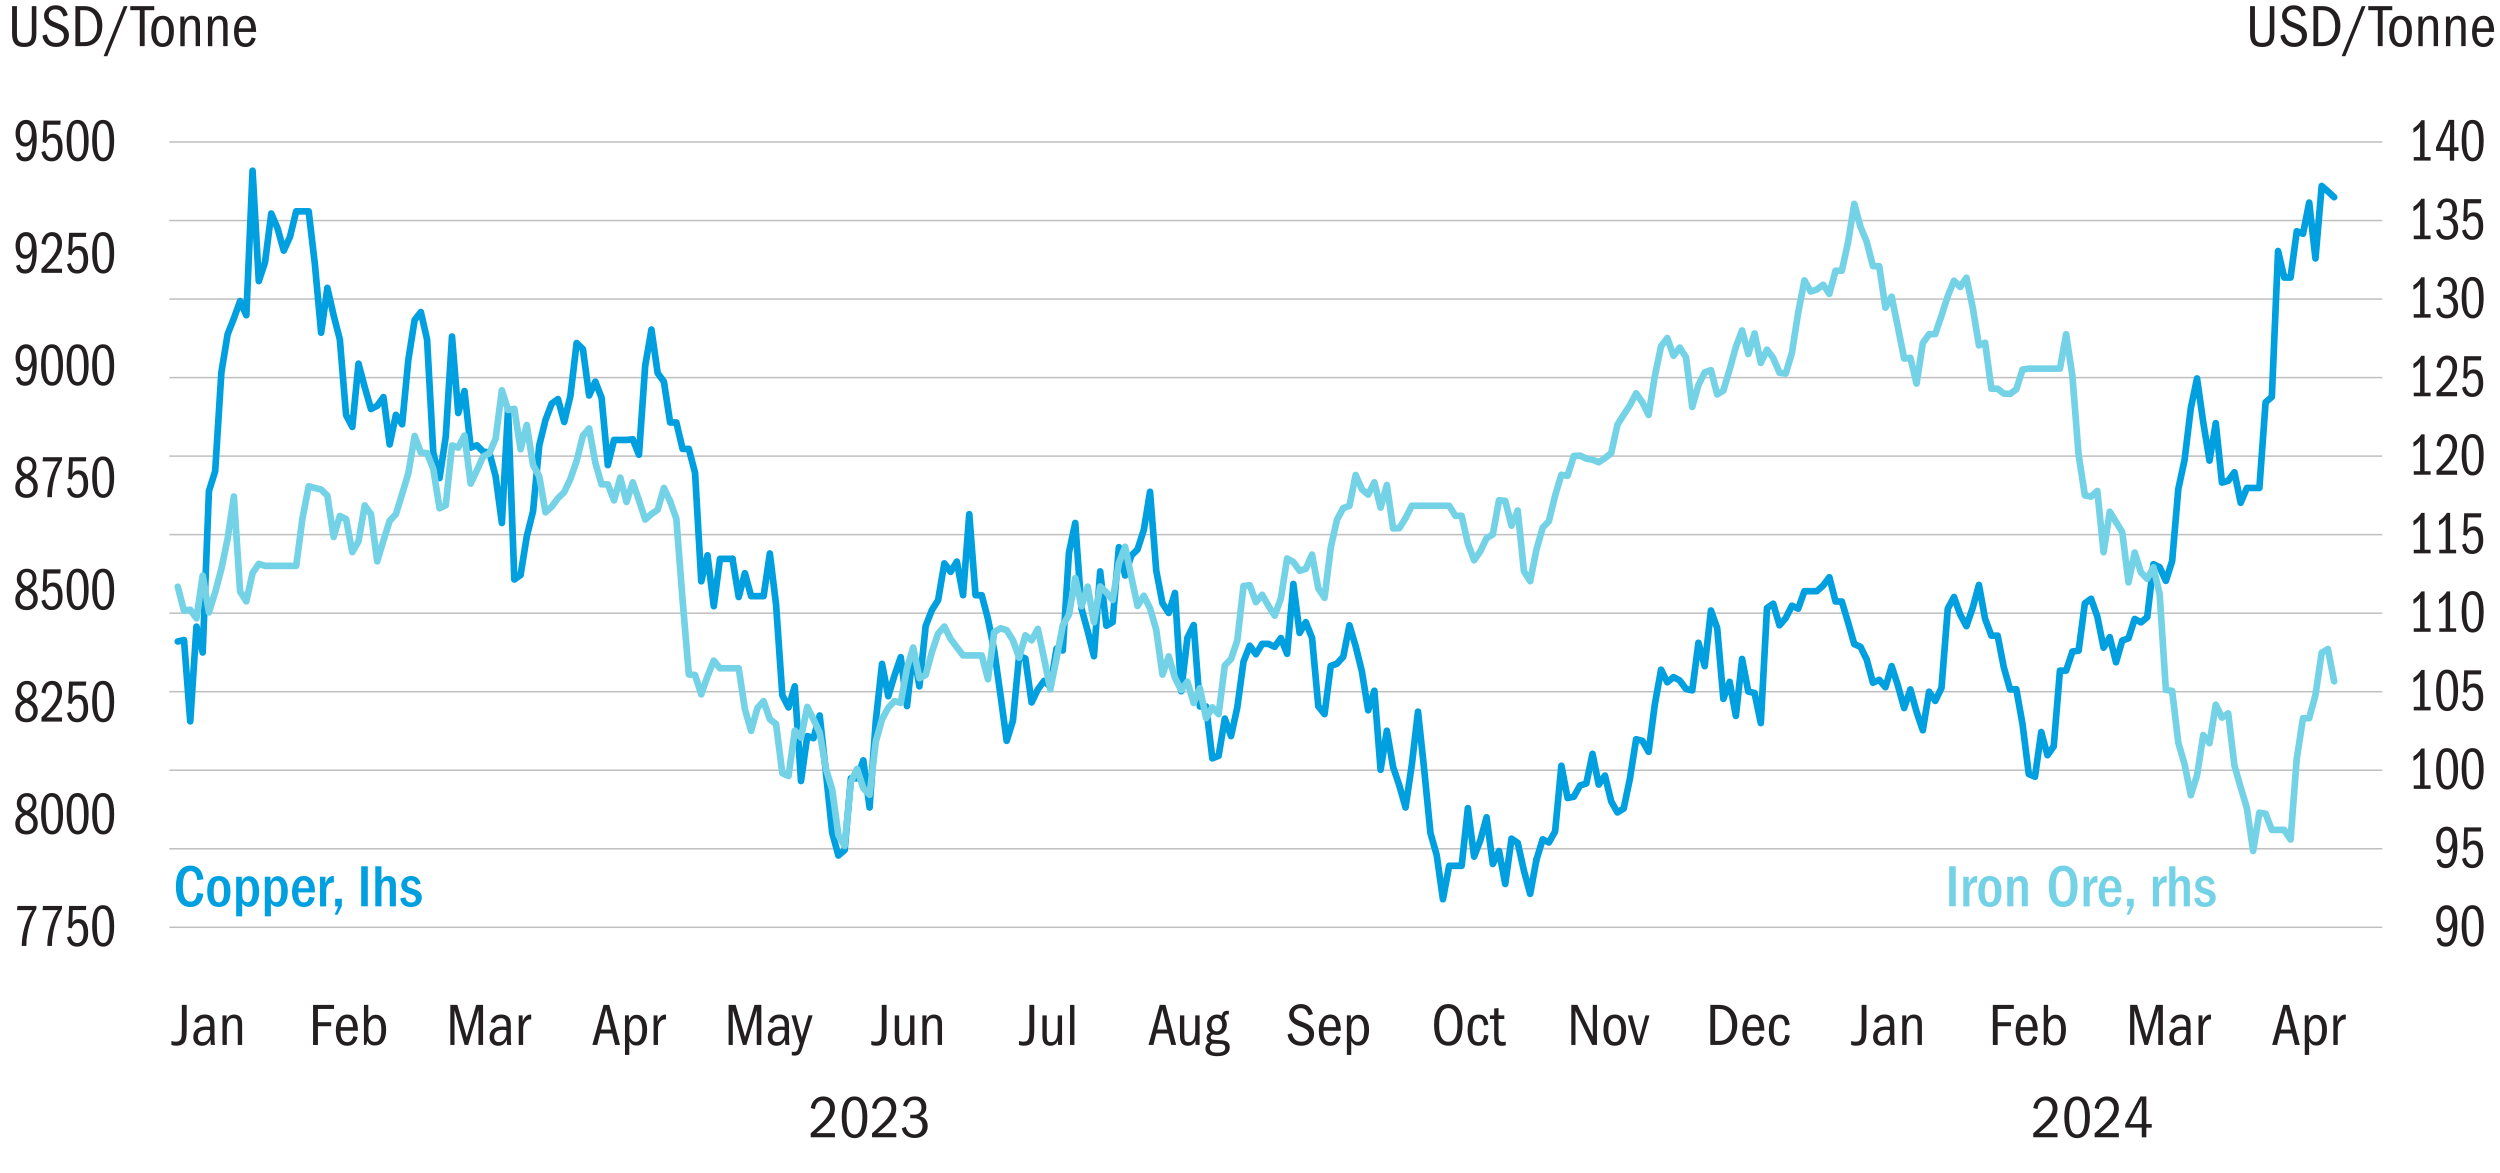 <svg xmlns="http://www.w3.org/2000/svg" id="Layer_2" width="750" height="351.89" viewBox="0 0 750 351.89"><defs><style>.cls-1{fill:#74d2e7;}.cls-1,.cls-2,.cls-3{stroke-width:0px;}.cls-4{stroke:#bfbfbf;stroke-miterlimit:10;stroke-width:.45px;}.cls-4,.cls-5,.cls-6{fill:none;}.cls-5{stroke:#74d2e7;}.cls-5,.cls-6{stroke-linecap:round;stroke-linejoin:round;stroke-width:2px;}.cls-6{stroke:#009fdf;}.cls-2{fill:#009fdf;}.cls-3{fill:#231f20;}</style></defs><path class="cls-3" d="M7.85,69.63c2.11,0,3.17,1.91,3.17,5.72,0,2.27-.29,3.95-.86,5.06-.58,1.1-1.46,1.66-2.65,1.66-.76,0-1.36-.19-1.8-.58-.44-.38-.74-.98-.88-1.78l1.13-.36c.11.55.3.94.57,1.17.27.23.62.34,1.04.34.72,0,1.25-.4,1.6-1.19.35-.79.53-2.06.56-3.8-.24.62-.54,1.07-.9,1.35-.36.28-.8.41-1.33.41-.84,0-1.52-.37-2.05-1.11-.53-.74-.79-1.68-.79-2.83,0-.77.14-1.47.41-2.1s.64-1.12,1.12-1.46c.48-.34,1.04-.51,1.67-.51ZM5.98,73.66c0,.91.15,1.61.45,2.09.3.48.73.72,1.28.72s.99-.26,1.32-.78c.33-.52.5-1.2.5-2.03,0-.89-.16-1.58-.47-2.08s-.75-.75-1.31-.75c-.53,0-.95.25-1.28.75s-.49,1.19-.49,2.08Z"></path><path class="cls-3" d="M15.66,69.63c.9,0,1.62.31,2.15.94s.8,1.45.8,2.48c0,.76-.16,1.53-.48,2.33-.32.8-.88,1.68-1.68,2.65-.8.97-1.66,1.82-2.56,2.57h4.72v1.26h-6.17v-1.26c1.78-1.69,3.02-3.09,3.73-4.2s1.06-2.17,1.06-3.2c0-.73-.15-1.31-.46-1.75-.31-.43-.71-.65-1.21-.65-1.09,0-1.72.88-1.89,2.65l-1.22-.34c.12-1.09.47-1.94,1.04-2.56.58-.61,1.3-.92,2.18-.92Z"></path><path class="cls-3" d="M25.87,69.85l-.09,1.24h-3.94l-.14,3.85c.36-.77,1-1.15,1.91-1.15s1.64.36,2.12,1.07c.48.71.72,1.77.72,3.18,0,1.24-.3,2.22-.9,2.94-.6.73-1.4,1.09-2.39,1.09-.84,0-1.51-.22-2.01-.67s-.85-1.16-1.05-2.13l1.12-.36c.32,1.38.98,2.07,1.96,2.07.6,0,1.06-.25,1.39-.76s.5-1.27.5-2.29c0-1.97-.57-2.95-1.71-2.95-.46,0-.82.12-1.1.36-.28.24-.54.65-.79,1.24l-.99-.23.25-6.5h5.15Z"></path><path class="cls-3" d="M30.96,69.63c2.2,0,3.29,2.12,3.29,6.35,0,2-.28,3.52-.85,4.54-.56,1.03-1.38,1.54-2.45,1.54s-1.88-.52-2.45-1.55c-.56-1.03-.85-2.59-.85-4.68s.27-3.65.8-4.67c.53-1.03,1.37-1.54,2.49-1.54ZM29.06,75.5c0,2,.15,3.42.45,4.24.3.82.8,1.23,1.49,1.23.64,0,1.11-.37,1.41-1.12.31-.74.46-1.91.46-3.49,0-2.08-.17-3.53-.5-4.37-.33-.84-.84-1.26-1.54-1.26-.64,0-1.09.34-1.37,1.04-.28.69-.41,1.93-.41,3.74Z"></path><path class="cls-3" d="M7.85,103.29c2.11,0,3.17,1.91,3.17,5.72,0,2.27-.29,3.95-.86,5.06-.58,1.1-1.46,1.66-2.65,1.66-.76,0-1.36-.19-1.8-.58-.44-.38-.74-.98-.88-1.78l1.13-.36c.11.55.3.94.57,1.17.27.23.62.34,1.04.34.72,0,1.25-.4,1.6-1.19.35-.79.53-2.06.56-3.8-.24.62-.54,1.07-.9,1.35-.36.28-.8.41-1.33.41-.84,0-1.52-.37-2.05-1.11-.53-.74-.79-1.68-.79-2.83,0-.77.14-1.47.41-2.1s.64-1.12,1.12-1.46c.48-.34,1.04-.51,1.67-.51ZM5.98,107.32c0,.91.15,1.61.45,2.09.3.48.73.72,1.28.72s.99-.26,1.32-.78c.33-.52.5-1.2.5-2.03,0-.89-.16-1.58-.47-2.08s-.75-.75-1.31-.75c-.53,0-.95.25-1.28.75s-.49,1.19-.49,2.08Z"></path><path class="cls-3" d="M15.63,103.29c2.2,0,3.29,2.12,3.29,6.35,0,2-.28,3.52-.85,4.54-.56,1.03-1.38,1.54-2.45,1.54s-1.88-.52-2.45-1.55c-.56-1.03-.85-2.59-.85-4.68s.27-3.65.8-4.67c.53-1.03,1.37-1.54,2.49-1.54ZM13.72,109.15c0,2,.15,3.42.45,4.24.3.82.8,1.23,1.49,1.23.64,0,1.11-.37,1.41-1.12.31-.74.46-1.91.46-3.49,0-2.08-.17-3.53-.5-4.37-.33-.84-.84-1.26-1.54-1.26-.64,0-1.09.34-1.37,1.04-.28.69-.41,1.93-.41,3.74Z"></path><path class="cls-3" d="M23.3,103.29c2.2,0,3.29,2.12,3.29,6.35,0,2-.28,3.52-.85,4.54-.56,1.03-1.38,1.54-2.45,1.54s-1.88-.52-2.45-1.55c-.56-1.03-.85-2.59-.85-4.68s.27-3.65.8-4.67c.53-1.03,1.37-1.54,2.49-1.54ZM21.39,109.15c0,2,.15,3.42.45,4.24.3.82.8,1.23,1.49,1.23.64,0,1.11-.37,1.41-1.12.31-.74.46-1.91.46-3.49,0-2.08-.17-3.53-.5-4.37-.33-.84-.84-1.26-1.54-1.26-.64,0-1.09.34-1.37,1.04-.28.69-.41,1.93-.41,3.74Z"></path><path class="cls-3" d="M30.96,103.29c2.2,0,3.29,2.12,3.29,6.35,0,2-.28,3.52-.85,4.54-.56,1.03-1.38,1.54-2.45,1.54s-1.88-.52-2.45-1.55c-.56-1.03-.85-2.59-.85-4.68s.27-3.65.8-4.67c.53-1.03,1.37-1.54,2.49-1.54ZM29.06,109.15c0,2,.15,3.42.45,4.24.3.82.8,1.23,1.49,1.23.64,0,1.11-.37,1.41-1.12.31-.74.46-1.91.46-3.49,0-2.08-.17-3.53-.5-4.37-.33-.84-.84-1.26-1.54-1.26-.64,0-1.09.34-1.37,1.04-.28.69-.41,1.93-.41,3.74Z"></path><path class="cls-3" d="M8.07,136.94c.85,0,1.54.27,2.07.81s.79,1.26.79,2.16c0,.66-.14,1.22-.43,1.69-.29.47-.76.86-1.4,1.19.8.38,1.38.84,1.72,1.38s.51,1.16.51,1.88c0,1-.31,1.8-.92,2.41-.61.61-1.43.92-2.47.92s-1.83-.29-2.44-.86c-.61-.58-.91-1.36-.91-2.36,0-.74.17-1.37.51-1.86.34-.5.9-.96,1.67-1.39-.54-.23-.96-.6-1.27-1.12-.31-.52-.46-1.09-.46-1.73,0-.9.28-1.64.85-2.23s1.29-.88,2.18-.88ZM5.94,146.07c0,.66.18,1.19.55,1.6.37.41.86.61,1.48.61s1.12-.2,1.49-.58.56-.9.56-1.54-.17-1.14-.51-1.55-.9-.77-1.68-1.1c-.68.24-1.17.58-1.46,1.01-.29.43-.43.95-.43,1.55ZM6.34,139.95c0,1.1.55,1.88,1.66,2.32.65-.31,1.1-.65,1.37-1.01.26-.36.4-.8.4-1.33,0-.62-.15-1.1-.45-1.44s-.73-.5-1.3-.5c-.52,0-.92.18-1.22.53-.3.35-.45.83-.45,1.43Z"></path><path class="cls-3" d="M18.6,137.16v.9c-.52.86-.95,1.69-1.29,2.48s-.64,1.65-.9,2.6c-.26.95-.46,1.9-.6,2.84-.14.95-.22,1.81-.22,2.57v.61h-1.4c0-1.86.3-3.8.9-5.81.6-2.02,1.37-3.66,2.3-4.93h-4.61l.11-1.26h5.71Z"></path><path class="cls-3" d="M25.87,137.16l-.09,1.24h-3.94l-.14,3.85c.36-.77,1-1.15,1.91-1.15s1.64.36,2.12,1.07c.48.71.72,1.77.72,3.18,0,1.24-.3,2.22-.9,2.94-.6.73-1.4,1.09-2.39,1.09-.84,0-1.51-.22-2.01-.67s-.85-1.16-1.05-2.13l1.12-.36c.32,1.38.98,2.07,1.96,2.07.6,0,1.06-.25,1.39-.76s.5-1.27.5-2.29c0-1.97-.57-2.95-1.71-2.95-.46,0-.82.12-1.1.36-.28.24-.54.65-.79,1.24l-.99-.23.25-6.5h5.15Z"></path><path class="cls-3" d="M30.96,136.94c2.2,0,3.29,2.12,3.29,6.35,0,2-.28,3.52-.85,4.54-.56,1.03-1.38,1.54-2.45,1.54s-1.88-.52-2.45-1.55c-.56-1.03-.85-2.59-.85-4.68s.27-3.65.8-4.67c.53-1.03,1.37-1.54,2.49-1.54ZM29.06,142.81c0,2,.15,3.42.45,4.24.3.82.8,1.23,1.49,1.23.64,0,1.11-.37,1.41-1.12.31-.74.46-1.91.46-3.49,0-2.08-.17-3.53-.5-4.37-.33-.84-.84-1.26-1.54-1.26-.64,0-1.09.34-1.37,1.04-.28.69-.41,1.93-.41,3.74Z"></path><path class="cls-3" d="M8.07,170.6c.85,0,1.54.27,2.07.81s.79,1.26.79,2.16c0,.66-.14,1.22-.43,1.69-.29.47-.76.86-1.4,1.19.8.38,1.38.84,1.72,1.38s.51,1.16.51,1.88c0,1-.31,1.8-.92,2.41-.61.61-1.43.92-2.47.92s-1.83-.29-2.44-.86c-.61-.58-.91-1.36-.91-2.36,0-.74.17-1.37.51-1.86.34-.5.9-.96,1.67-1.39-.54-.23-.96-.6-1.27-1.12-.31-.52-.46-1.09-.46-1.73,0-.9.28-1.64.85-2.23s1.29-.88,2.18-.88ZM5.94,179.72c0,.66.18,1.19.55,1.6.37.41.86.61,1.48.61s1.12-.2,1.49-.58.56-.9.56-1.54-.17-1.14-.51-1.55-.9-.77-1.68-1.1c-.68.24-1.17.58-1.46,1.01-.29.43-.43.95-.43,1.55ZM6.34,173.6c0,1.1.55,1.88,1.66,2.32.65-.31,1.1-.65,1.37-1.01.26-.36.4-.8.4-1.33,0-.62-.15-1.1-.45-1.44s-.73-.5-1.3-.5c-.52,0-.92.18-1.22.53-.3.35-.45.83-.45,1.43Z"></path><path class="cls-3" d="M18.2,170.81l-.09,1.24h-3.94l-.14,3.85c.36-.77,1-1.15,1.91-1.15s1.64.36,2.12,1.07c.48.71.72,1.77.72,3.18,0,1.24-.3,2.22-.9,2.94-.6.73-1.4,1.09-2.39,1.09-.84,0-1.51-.22-2.01-.67s-.85-1.16-1.05-2.13l1.12-.36c.32,1.38.98,2.07,1.96,2.07.6,0,1.06-.25,1.39-.76s.5-1.27.5-2.29c0-1.97-.57-2.95-1.71-2.95-.46,0-.82.12-1.1.36-.28.24-.54.65-.79,1.24l-.99-.23.25-6.5h5.15Z"></path><path class="cls-3" d="M23.3,170.6c2.2,0,3.29,2.12,3.29,6.35,0,2-.28,3.52-.85,4.54-.56,1.03-1.38,1.54-2.45,1.54s-1.88-.52-2.45-1.55c-.56-1.03-.85-2.59-.85-4.68s.27-3.65.8-4.67c.53-1.03,1.37-1.54,2.49-1.54ZM21.39,176.46c0,2,.15,3.42.45,4.24.3.82.8,1.23,1.49,1.23.64,0,1.11-.37,1.41-1.12.31-.74.46-1.91.46-3.49,0-2.08-.17-3.53-.5-4.37-.33-.84-.84-1.26-1.54-1.26-.64,0-1.09.34-1.37,1.04-.28.69-.41,1.93-.41,3.74Z"></path><path class="cls-3" d="M30.96,170.6c2.2,0,3.29,2.12,3.29,6.35,0,2-.28,3.52-.85,4.54-.56,1.03-1.38,1.54-2.45,1.54s-1.88-.52-2.45-1.55c-.56-1.03-.85-2.59-.85-4.68s.27-3.65.8-4.67c.53-1.03,1.37-1.54,2.49-1.54ZM29.06,176.46c0,2,.15,3.42.45,4.24.3.82.8,1.23,1.49,1.23.64,0,1.11-.37,1.41-1.12.31-.74.46-1.91.46-3.49,0-2.08-.17-3.53-.5-4.37-.33-.84-.84-1.26-1.54-1.26-.64,0-1.09.34-1.37,1.04-.28.69-.41,1.93-.41,3.74Z"></path><path class="cls-3" d="M8.07,204.25c.85,0,1.54.27,2.07.81s.79,1.26.79,2.16c0,.66-.14,1.22-.43,1.69-.29.47-.76.86-1.4,1.19.8.38,1.38.84,1.72,1.38s.51,1.16.51,1.88c0,1-.31,1.8-.92,2.41-.61.61-1.43.92-2.47.92s-1.83-.29-2.44-.86c-.61-.58-.91-1.36-.91-2.36,0-.74.17-1.37.51-1.86.34-.5.9-.96,1.67-1.39-.54-.23-.96-.6-1.27-1.12-.31-.52-.46-1.09-.46-1.73,0-.9.28-1.64.85-2.23s1.29-.88,2.18-.88ZM5.94,213.38c0,.66.18,1.19.55,1.6.37.41.86.61,1.48.61s1.12-.2,1.49-.58.56-.9.56-1.54-.17-1.14-.51-1.55-.9-.77-1.68-1.1c-.68.24-1.17.58-1.46,1.01-.29.43-.43.95-.43,1.55ZM6.34,207.26c0,1.1.55,1.88,1.66,2.32.65-.31,1.1-.65,1.37-1.01.26-.36.4-.8.4-1.33,0-.62-.15-1.1-.45-1.44s-.73-.5-1.3-.5c-.52,0-.92.18-1.22.53-.3.35-.45.83-.45,1.43Z"></path><path class="cls-3" d="M15.66,204.25c.9,0,1.62.31,2.15.94s.8,1.45.8,2.48c0,.76-.16,1.53-.48,2.33-.32.8-.88,1.68-1.68,2.65-.8.97-1.66,1.82-2.56,2.57h4.72v1.26h-6.17v-1.26c1.78-1.69,3.02-3.09,3.73-4.2s1.06-2.17,1.06-3.2c0-.73-.15-1.31-.46-1.75-.31-.43-.71-.65-1.21-.65-1.09,0-1.72.88-1.89,2.65l-1.22-.34c.12-1.09.47-1.94,1.04-2.56.58-.61,1.3-.92,2.18-.92Z"></path><path class="cls-3" d="M25.87,204.47l-.09,1.24h-3.94l-.14,3.85c.36-.77,1-1.15,1.91-1.15s1.64.36,2.12,1.07c.48.71.72,1.77.72,3.18,0,1.24-.3,2.22-.9,2.94-.6.73-1.4,1.09-2.39,1.09-.84,0-1.51-.22-2.01-.67s-.85-1.16-1.05-2.13l1.12-.36c.32,1.38.98,2.07,1.96,2.07.6,0,1.06-.25,1.39-.76s.5-1.27.5-2.29c0-1.97-.57-2.95-1.71-2.95-.46,0-.82.12-1.1.36-.28.24-.54.65-.79,1.24l-.99-.23.25-6.5h5.15Z"></path><path class="cls-3" d="M30.96,204.25c2.2,0,3.29,2.12,3.29,6.35,0,2-.28,3.52-.85,4.54-.56,1.03-1.38,1.54-2.45,1.54s-1.88-.52-2.45-1.55c-.56-1.03-.85-2.59-.85-4.68s.27-3.65.8-4.67c.53-1.03,1.37-1.54,2.49-1.54ZM29.06,210.12c0,2,.15,3.42.45,4.24.3.82.8,1.23,1.49,1.23.64,0,1.11-.37,1.41-1.12.31-.74.46-1.91.46-3.49,0-2.08-.17-3.53-.5-4.37-.33-.84-.84-1.26-1.54-1.26-.64,0-1.09.34-1.37,1.04-.28.69-.41,1.93-.41,3.74Z"></path><path class="cls-3" d="M8.07,237.91c.85,0,1.54.27,2.07.81s.79,1.26.79,2.16c0,.66-.14,1.22-.43,1.69-.29.47-.76.86-1.4,1.19.8.38,1.38.84,1.72,1.38s.51,1.16.51,1.88c0,1-.31,1.8-.92,2.41-.61.61-1.43.92-2.47.92s-1.83-.29-2.44-.86c-.61-.58-.91-1.36-.91-2.36,0-.74.17-1.37.51-1.86.34-.5.9-.96,1.67-1.39-.54-.23-.96-.6-1.27-1.12-.31-.52-.46-1.09-.46-1.73,0-.9.28-1.64.85-2.23s1.29-.88,2.18-.88ZM5.94,247.03c0,.66.18,1.19.55,1.6.37.41.86.61,1.48.61s1.12-.2,1.49-.58.56-.9.56-1.54-.17-1.14-.51-1.55-.9-.77-1.68-1.1c-.68.24-1.17.58-1.46,1.01-.29.43-.43.95-.43,1.55ZM6.34,240.91c0,1.1.55,1.88,1.66,2.32.65-.31,1.1-.65,1.37-1.01.26-.36.4-.8.4-1.33,0-.62-.15-1.1-.45-1.44s-.73-.5-1.3-.5c-.52,0-.92.18-1.22.53-.3.35-.45.83-.45,1.43Z"></path><path class="cls-3" d="M15.63,237.91c2.2,0,3.29,2.12,3.29,6.35,0,2-.28,3.52-.85,4.54-.56,1.03-1.38,1.54-2.45,1.54s-1.88-.52-2.45-1.55c-.56-1.03-.85-2.59-.85-4.68s.27-3.65.8-4.67c.53-1.03,1.37-1.54,2.49-1.54ZM13.72,243.78c0,2,.15,3.42.45,4.24.3.82.8,1.23,1.49,1.23.64,0,1.11-.37,1.41-1.12.31-.74.46-1.91.46-3.49,0-2.08-.17-3.53-.5-4.37-.33-.84-.84-1.26-1.54-1.26-.64,0-1.09.34-1.37,1.04-.28.69-.41,1.93-.41,3.74Z"></path><path class="cls-3" d="M23.3,237.91c2.2,0,3.29,2.12,3.29,6.35,0,2-.28,3.52-.85,4.54-.56,1.03-1.38,1.54-2.45,1.54s-1.88-.52-2.45-1.55c-.56-1.03-.85-2.59-.85-4.68s.27-3.65.8-4.67c.53-1.03,1.37-1.54,2.49-1.54ZM21.39,243.78c0,2,.15,3.42.45,4.24.3.82.8,1.23,1.49,1.23.64,0,1.11-.37,1.41-1.12.31-.74.46-1.91.46-3.49,0-2.08-.17-3.53-.5-4.37-.33-.84-.84-1.26-1.54-1.26-.64,0-1.09.34-1.37,1.04-.28.69-.41,1.93-.41,3.74Z"></path><path class="cls-3" d="M30.96,237.91c2.2,0,3.29,2.12,3.29,6.35,0,2-.28,3.52-.85,4.54-.56,1.03-1.38,1.54-2.45,1.54s-1.88-.52-2.45-1.55c-.56-1.03-.85-2.59-.85-4.68s.27-3.65.8-4.67c.53-1.03,1.37-1.54,2.49-1.54ZM29.06,243.78c0,2,.15,3.42.45,4.24.3.82.8,1.23,1.49,1.23.64,0,1.11-.37,1.41-1.12.31-.74.46-1.91.46-3.49,0-2.08-.17-3.53-.5-4.37-.33-.84-.84-1.26-1.54-1.26-.64,0-1.09.34-1.37,1.04-.28.69-.41,1.93-.41,3.74Z"></path><path class="cls-3" d="M7.85,35.97c2.11,0,3.17,1.91,3.17,5.72,0,2.27-.29,3.95-.86,5.06-.58,1.1-1.46,1.66-2.65,1.66-.76,0-1.36-.19-1.8-.58-.44-.38-.74-.98-.88-1.78l1.13-.36c.11.55.3.94.57,1.17.27.23.62.34,1.04.34.72,0,1.25-.4,1.6-1.19.35-.79.53-2.06.56-3.8-.24.62-.54,1.07-.9,1.35-.36.28-.8.41-1.33.41-.84,0-1.52-.37-2.05-1.11-.53-.74-.79-1.68-.79-2.83,0-.77.14-1.47.41-2.1s.64-1.12,1.12-1.46c.48-.34,1.04-.51,1.67-.51ZM5.98,40.01c0,.91.15,1.61.45,2.09.3.48.73.72,1.28.72s.99-.26,1.32-.78c.33-.52.5-1.2.5-2.03,0-.89-.16-1.58-.47-2.08s-.75-.75-1.31-.75c-.53,0-.95.25-1.28.75s-.49,1.19-.49,2.08Z"></path><path class="cls-3" d="M18.2,36.19l-.09,1.24h-3.94l-.14,3.85c.36-.77,1-1.15,1.91-1.15s1.64.36,2.12,1.07c.48.71.72,1.77.72,3.18,0,1.24-.3,2.22-.9,2.94-.6.73-1.4,1.09-2.39,1.09-.84,0-1.51-.22-2.01-.67s-.85-1.16-1.05-2.13l1.12-.36c.32,1.38.98,2.07,1.96,2.07.6,0,1.06-.25,1.39-.76s.5-1.27.5-2.29c0-1.97-.57-2.95-1.71-2.95-.46,0-.82.12-1.1.36-.28.24-.54.65-.79,1.24l-.99-.23.25-6.5h5.15Z"></path><path class="cls-3" d="M23.3,35.97c2.2,0,3.29,2.12,3.29,6.35,0,2-.28,3.52-.85,4.54-.56,1.03-1.38,1.54-2.45,1.54s-1.88-.52-2.45-1.55c-.56-1.03-.85-2.59-.85-4.68s.27-3.65.8-4.67c.53-1.03,1.37-1.54,2.49-1.54ZM21.39,41.84c0,2,.15,3.42.45,4.24.3.82.8,1.23,1.49,1.23.64,0,1.11-.37,1.41-1.12.31-.74.46-1.91.46-3.49,0-2.08-.17-3.53-.5-4.37-.33-.84-.84-1.26-1.54-1.26-.64,0-1.09.34-1.37,1.04-.28.69-.41,1.93-.41,3.74Z"></path><path class="cls-3" d="M30.96,35.97c2.2,0,3.29,2.12,3.29,6.35,0,2-.28,3.52-.85,4.54-.56,1.03-1.38,1.54-2.45,1.54s-1.88-.52-2.45-1.55c-.56-1.03-.85-2.59-.85-4.68s.27-3.65.8-4.67c.53-1.03,1.37-1.54,2.49-1.54ZM29.06,41.84c0,2,.15,3.42.45,4.24.3.82.8,1.23,1.49,1.23.64,0,1.11-.37,1.41-1.12.31-.74.46-1.91.46-3.49,0-2.08-.17-3.53-.5-4.37-.33-.84-.84-1.26-1.54-1.26-.64,0-1.09.34-1.37,1.04-.28.69-.41,1.93-.41,3.74Z"></path><path class="cls-3" d="M10.93,271.78v.9c-.52.86-.95,1.69-1.29,2.48s-.64,1.65-.9,2.6c-.26.95-.46,1.9-.6,2.84-.14.95-.22,1.81-.22,2.57v.61h-1.4c0-1.86.3-3.8.9-5.81.6-2.02,1.37-3.66,2.3-4.93h-4.61l.11-1.26h5.71Z"></path><path class="cls-3" d="M18.6,271.78v.9c-.52.86-.95,1.69-1.29,2.48s-.64,1.65-.9,2.6c-.26.95-.46,1.9-.6,2.84-.14.95-.22,1.81-.22,2.57v.61h-1.4c0-1.86.3-3.8.9-5.81.6-2.02,1.37-3.66,2.3-4.93h-4.61l.11-1.26h5.71Z"></path><path class="cls-3" d="M25.87,271.78l-.09,1.24h-3.94l-.14,3.85c.36-.77,1-1.15,1.91-1.15s1.64.36,2.12,1.07c.48.71.72,1.77.72,3.18,0,1.24-.3,2.22-.9,2.94-.6.73-1.4,1.09-2.39,1.09-.84,0-1.51-.22-2.01-.67s-.85-1.16-1.05-2.13l1.12-.36c.32,1.38.98,2.07,1.96,2.07.6,0,1.06-.25,1.39-.76s.5-1.27.5-2.29c0-1.97-.57-2.95-1.71-2.95-.46,0-.82.12-1.1.36-.28.24-.54.65-.79,1.24l-.99-.23.25-6.5h5.15Z"></path><path class="cls-3" d="M30.96,271.56c2.2,0,3.29,2.12,3.29,6.35,0,2-.28,3.52-.85,4.54-.56,1.03-1.38,1.54-2.45,1.54s-1.88-.52-2.45-1.55c-.56-1.03-.85-2.59-.85-4.68s.27-3.65.8-4.67c.53-1.03,1.37-1.54,2.49-1.54ZM29.06,277.43c0,2,.15,3.42.45,4.24.3.82.8,1.23,1.49,1.23.64,0,1.11-.37,1.41-1.12.31-.74.46-1.91.46-3.49,0-2.08-.17-3.53-.5-4.37-.33-.84-.84-1.26-1.54-1.26-.64,0-1.09.34-1.37,1.04-.28.69-.41,1.93-.41,3.74Z"></path><path class="cls-3" d="M727.38,59.62v11.07h1.8v1.06h-5.06v-1.06h1.91v-9.07c-.23.34-.5.64-.81.93-.31.28-.71.56-1.19.82v-1.35c.42-.24.85-.58,1.28-1.01.43-.43.8-.89,1.1-1.39h.97Z"></path><path class="cls-3" d="M734.22,59.53c.86,0,1.56.3,2.09.9.53.6.79,1.37.79,2.32,0,1.42-.56,2.3-1.67,2.66.66.18,1.16.54,1.5,1.07.34.53.51,1.18.51,1.93s-.14,1.35-.43,1.88c-.29.53-.7.95-1.22,1.23s-1.12.43-1.78.43c-.88,0-1.6-.25-2.16-.76-.56-.5-.89-1.22-.99-2.14l1.17-.36c.11.73.33,1.28.67,1.63.34.35.81.53,1.42.53s1.09-.22,1.43-.66c.34-.44.51-1.02.51-1.74s-.19-1.29-.58-1.74c-.38-.45-.91-.68-1.58-.68h-.92v-1.12h.94c.6,0,1.06-.16,1.37-.48.31-.32.47-.82.47-1.52,0-.77-.14-1.35-.42-1.74-.28-.39-.69-.58-1.21-.58-.49,0-.88.16-1.17.48-.29.32-.51.81-.67,1.49l-1.1-.32c.14-.88.48-1.55,1.01-2.02.53-.47,1.21-.71,2.03-.71Z"></path><path class="cls-3" d="M744.39,59.75l-.09,1.24h-3.94l-.14,3.85c.36-.77,1-1.15,1.91-1.15s1.64.36,2.12,1.07c.48.71.72,1.77.72,3.18,0,1.24-.3,2.22-.9,2.94-.6.73-1.4,1.09-2.39,1.09-.84,0-1.51-.22-2.01-.67s-.85-1.16-1.05-2.13l1.12-.36c.32,1.38.98,2.07,1.96,2.07.6,0,1.06-.25,1.39-.76s.5-1.27.5-2.29c0-1.97-.57-2.95-1.71-2.95-.46,0-.82.12-1.1.36-.28.24-.54.65-.79,1.24l-.99-.23.25-6.5h5.15Z"></path><path class="cls-3" d="M727.38,83.18v11.07h1.8v1.06h-5.06v-1.06h1.91v-9.07c-.23.34-.5.64-.81.93-.31.28-.71.56-1.19.82v-1.35c.42-.24.85-.58,1.28-1.01.43-.43.8-.89,1.1-1.39h.97Z"></path><path class="cls-3" d="M734.22,83.09c.86,0,1.56.3,2.09.9.53.6.79,1.37.79,2.32,0,1.42-.56,2.3-1.67,2.66.66.18,1.16.54,1.5,1.07.34.53.51,1.18.51,1.93s-.14,1.35-.43,1.88c-.29.53-.7.95-1.22,1.23s-1.12.43-1.78.43c-.88,0-1.6-.25-2.16-.76-.56-.5-.89-1.22-.99-2.14l1.17-.36c.11.73.33,1.28.67,1.63.34.35.81.53,1.42.53s1.09-.22,1.43-.66c.34-.44.51-1.02.51-1.74s-.19-1.29-.58-1.74c-.38-.45-.91-.68-1.58-.68h-.92v-1.12h.94c.6,0,1.06-.16,1.37-.48.31-.32.47-.82.47-1.52,0-.77-.14-1.35-.42-1.74-.28-.39-.69-.58-1.21-.58-.49,0-.88.16-1.17.48-.29.32-.51.81-.67,1.49l-1.1-.32c.14-.88.48-1.55,1.01-2.02.53-.47,1.21-.71,2.03-.71Z"></path><path class="cls-3" d="M741.81,83.09c2.2,0,3.29,2.12,3.29,6.35,0,2-.28,3.52-.85,4.54-.56,1.03-1.38,1.54-2.45,1.54s-1.88-.52-2.45-1.55c-.56-1.03-.85-2.59-.85-4.68s.27-3.65.8-4.67c.53-1.03,1.37-1.54,2.49-1.54ZM739.9,88.96c0,2,.15,3.42.45,4.24.3.82.8,1.23,1.49,1.23.64,0,1.11-.37,1.41-1.12.31-.74.46-1.91.46-3.49,0-2.08-.17-3.53-.5-4.37-.33-.84-.84-1.26-1.54-1.26-.64,0-1.09.34-1.37,1.04-.28.69-.41,1.93-.41,3.74Z"></path><path class="cls-3" d="M727.38,106.74v11.07h1.8v1.06h-5.06v-1.06h1.91v-9.07c-.23.34-.5.64-.81.93-.31.28-.71.56-1.19.82v-1.35c.42-.24.85-.58,1.28-1.01.43-.43.8-.89,1.1-1.39h.97Z"></path><path class="cls-3" d="M734.18,106.65c.9,0,1.62.31,2.15.94s.8,1.45.8,2.48c0,.76-.16,1.53-.48,2.33-.32.8-.88,1.68-1.68,2.65-.8.97-1.66,1.82-2.56,2.57h4.72v1.26h-6.17v-1.26c1.78-1.69,3.02-3.09,3.73-4.2s1.06-2.17,1.06-3.2c0-.73-.15-1.31-.46-1.75-.31-.43-.71-.65-1.21-.65-1.09,0-1.72.88-1.89,2.65l-1.22-.34c.12-1.09.47-1.94,1.04-2.56.58-.61,1.3-.92,2.18-.92Z"></path><path class="cls-3" d="M744.39,106.87l-.09,1.24h-3.94l-.14,3.85c.36-.77,1-1.15,1.91-1.15s1.64.36,2.12,1.07c.48.71.72,1.77.72,3.18,0,1.24-.3,2.22-.9,2.94-.6.73-1.4,1.09-2.39,1.09-.84,0-1.51-.22-2.01-.67s-.85-1.16-1.05-2.13l1.12-.36c.32,1.38.98,2.07,1.96,2.07.6,0,1.06-.25,1.39-.76s.5-1.27.5-2.29c0-1.97-.57-2.95-1.71-2.95-.46,0-.82.12-1.1.36-.28.24-.54.65-.79,1.24l-.99-.23.25-6.5h5.15Z"></path><path class="cls-3" d="M727.38,130.3v11.07h1.8v1.06h-5.06v-1.06h1.91v-9.07c-.23.34-.5.64-.81.93-.31.28-.71.56-1.19.82v-1.35c.42-.24.85-.58,1.28-1.01.43-.43.8-.89,1.1-1.39h.97Z"></path><path class="cls-3" d="M734.18,130.21c.9,0,1.62.31,2.15.94s.8,1.45.8,2.48c0,.76-.16,1.53-.48,2.33-.32.8-.88,1.68-1.68,2.65-.8.97-1.66,1.82-2.56,2.57h4.72v1.26h-6.17v-1.26c1.78-1.69,3.02-3.09,3.73-4.2s1.06-2.17,1.06-3.2c0-.73-.15-1.31-.46-1.75-.31-.43-.71-.65-1.21-.65-1.09,0-1.72.88-1.89,2.65l-1.22-.34c.12-1.09.47-1.94,1.04-2.56.58-.61,1.3-.92,2.18-.92Z"></path><path class="cls-3" d="M741.81,130.21c2.2,0,3.29,2.12,3.29,6.35,0,2-.28,3.52-.85,4.54-.56,1.03-1.38,1.54-2.45,1.54s-1.88-.52-2.45-1.55c-.56-1.03-.85-2.59-.85-4.68s.27-3.65.8-4.67c.53-1.03,1.37-1.54,2.49-1.54ZM739.9,136.08c0,2,.15,3.42.45,4.24.3.82.8,1.23,1.49,1.23.64,0,1.11-.37,1.41-1.12.31-.74.46-1.91.46-3.49,0-2.08-.17-3.53-.5-4.37-.33-.84-.84-1.26-1.54-1.26-.64,0-1.09.34-1.37,1.04-.28.69-.41,1.93-.41,3.74Z"></path><path class="cls-3" d="M727.38,153.86v11.07h1.8v1.06h-5.06v-1.06h1.91v-9.07c-.23.34-.5.64-.81.93-.31.28-.71.56-1.19.82v-1.35c.42-.24.85-.58,1.28-1.01.43-.43.8-.89,1.1-1.39h.97Z"></path><path class="cls-3" d="M735.04,153.86v11.07h1.8v1.06h-5.06v-1.06h1.91v-9.07c-.23.34-.5.64-.81.93-.31.28-.71.56-1.19.82v-1.35c.42-.24.85-.58,1.28-1.01.43-.43.8-.89,1.1-1.39h.97Z"></path><path class="cls-3" d="M744.39,153.98l-.09,1.24h-3.94l-.14,3.85c.36-.77,1-1.15,1.91-1.15s1.64.36,2.12,1.07c.48.71.72,1.77.72,3.18,0,1.24-.3,2.22-.9,2.94-.6.73-1.4,1.09-2.39,1.09-.84,0-1.51-.22-2.01-.67s-.85-1.16-1.05-2.13l1.12-.36c.32,1.38.98,2.07,1.96,2.07.6,0,1.06-.25,1.39-.76s.5-1.27.5-2.29c0-1.97-.57-2.95-1.71-2.95-.46,0-.82.12-1.1.36-.28.24-.54.65-.79,1.24l-.99-.23.25-6.5h5.15Z"></path><path class="cls-3" d="M727.38,177.42v11.07h1.8v1.06h-5.06v-1.06h1.91v-9.07c-.23.34-.5.64-.81.93-.31.28-.71.56-1.19.82v-1.35c.42-.24.85-.58,1.28-1.01.43-.43.8-.89,1.1-1.39h.97Z"></path><path class="cls-3" d="M735.04,177.42v11.07h1.8v1.06h-5.06v-1.06h1.91v-9.07c-.23.34-.5.64-.81.93-.31.28-.71.56-1.19.82v-1.35c.42-.24.85-.58,1.28-1.01.43-.43.8-.89,1.1-1.39h.97Z"></path><path class="cls-3" d="M741.81,177.33c2.2,0,3.29,2.12,3.29,6.35,0,2-.28,3.52-.85,4.54-.56,1.03-1.38,1.54-2.45,1.54s-1.88-.52-2.45-1.55c-.56-1.03-.85-2.59-.85-4.68s.27-3.65.8-4.67c.53-1.03,1.37-1.54,2.49-1.54ZM739.9,183.2c0,2,.15,3.42.45,4.24.3.82.8,1.23,1.49,1.23.64,0,1.11-.37,1.41-1.12.31-.74.46-1.91.46-3.49,0-2.08-.17-3.53-.5-4.37-.33-.84-.84-1.26-1.54-1.26-.64,0-1.09.34-1.37,1.04-.28.69-.41,1.93-.41,3.74Z"></path><path class="cls-3" d="M727.38,200.98v11.07h1.8v1.06h-5.06v-1.06h1.91v-9.07c-.23.34-.5.64-.81.93-.31.28-.71.56-1.19.82v-1.35c.42-.24.85-.58,1.28-1.01.43-.43.8-.89,1.1-1.39h.97Z"></path><path class="cls-3" d="M734.14,200.89c2.2,0,3.29,2.12,3.29,6.35,0,2-.28,3.52-.85,4.54-.56,1.03-1.38,1.54-2.45,1.54s-1.88-.52-2.45-1.55c-.56-1.03-.85-2.59-.85-4.68s.27-3.65.8-4.67c.53-1.03,1.37-1.54,2.49-1.54ZM732.24,206.75c0,2,.15,3.42.45,4.24.3.82.8,1.23,1.49,1.23.64,0,1.11-.37,1.41-1.12.31-.74.46-1.91.46-3.49,0-2.08-.17-3.53-.5-4.37-.33-.84-.84-1.26-1.54-1.26-.64,0-1.09.34-1.37,1.04-.28.69-.41,1.93-.41,3.74Z"></path><path class="cls-3" d="M744.39,201.1l-.09,1.24h-3.94l-.14,3.85c.36-.77,1-1.15,1.91-1.15s1.64.36,2.12,1.07c.48.71.72,1.77.72,3.18,0,1.24-.3,2.22-.9,2.94-.6.73-1.4,1.09-2.39,1.09-.84,0-1.51-.22-2.01-.67s-.85-1.16-1.05-2.13l1.12-.36c.32,1.38.98,2.07,1.96,2.07.6,0,1.06-.25,1.39-.76s.5-1.27.5-2.29c0-1.97-.57-2.95-1.71-2.95-.46,0-.82.12-1.1.36-.28.24-.54.65-.79,1.24l-.99-.23.25-6.5h5.15Z"></path><path class="cls-3" d="M727.38,224.53v11.07h1.8v1.06h-5.06v-1.06h1.91v-9.07c-.23.34-.5.64-.81.93-.31.28-.71.56-1.19.82v-1.35c.42-.24.85-.58,1.28-1.01.43-.43.8-.89,1.1-1.39h.97Z"></path><path class="cls-3" d="M734.14,224.44c2.2,0,3.29,2.12,3.29,6.35,0,2-.28,3.52-.85,4.54-.56,1.03-1.38,1.54-2.45,1.54s-1.88-.52-2.45-1.55c-.56-1.03-.85-2.59-.85-4.68s.27-3.65.8-4.67c.53-1.03,1.37-1.54,2.49-1.54ZM732.24,230.31c0,2,.15,3.42.45,4.24.3.82.8,1.23,1.49,1.23.64,0,1.11-.37,1.41-1.12.31-.74.46-1.91.46-3.49,0-2.08-.17-3.53-.5-4.37-.33-.84-.84-1.26-1.54-1.26-.64,0-1.09.34-1.37,1.04-.28.69-.41,1.93-.41,3.74Z"></path><path class="cls-3" d="M741.81,224.44c2.2,0,3.29,2.12,3.29,6.35,0,2-.28,3.52-.85,4.54-.56,1.03-1.38,1.54-2.45,1.54s-1.88-.52-2.45-1.55c-.56-1.03-.85-2.59-.85-4.68s.27-3.65.8-4.67c.53-1.03,1.37-1.54,2.49-1.54ZM739.9,230.31c0,2,.15,3.42.45,4.24.3.82.8,1.23,1.49,1.23.64,0,1.11-.37,1.41-1.12.31-.74.46-1.91.46-3.49,0-2.08-.17-3.53-.5-4.37-.33-.84-.84-1.26-1.54-1.26-.64,0-1.09.34-1.37,1.04-.28.69-.41,1.93-.41,3.74Z"></path><path class="cls-3" d="M734.04,248c2.11,0,3.17,1.91,3.17,5.72,0,2.27-.29,3.95-.86,5.06-.58,1.1-1.46,1.66-2.65,1.66-.76,0-1.36-.19-1.8-.58-.44-.38-.74-.98-.88-1.78l1.13-.36c.11.55.3.94.57,1.17.27.23.62.34,1.04.34.72,0,1.25-.4,1.6-1.19.35-.79.53-2.06.56-3.8-.24.62-.54,1.07-.9,1.35-.36.28-.8.41-1.33.41-.84,0-1.52-.37-2.05-1.11-.53-.74-.79-1.68-.79-2.83,0-.77.14-1.47.41-2.1s.64-1.12,1.12-1.46c.48-.34,1.04-.51,1.67-.51ZM732.16,252.03c0,.91.15,1.61.45,2.09.3.48.73.72,1.28.72s.99-.26,1.32-.78c.33-.52.5-1.2.5-2.03,0-.89-.16-1.58-.47-2.08s-.75-.75-1.31-.75c-.53,0-.95.25-1.28.75s-.49,1.19-.49,2.08Z"></path><path class="cls-3" d="M744.39,248.22l-.09,1.24h-3.94l-.14,3.85c.36-.77,1-1.15,1.91-1.15s1.64.36,2.12,1.07c.48.71.72,1.77.72,3.18,0,1.24-.3,2.22-.9,2.94-.6.73-1.4,1.09-2.39,1.09-.84,0-1.51-.22-2.01-.67s-.85-1.16-1.05-2.13l1.12-.36c.32,1.38.98,2.07,1.96,2.07.6,0,1.06-.25,1.39-.76s.5-1.27.5-2.29c0-1.97-.57-2.95-1.71-2.95-.46,0-.82.12-1.1.36-.28.24-.54.65-.79,1.24l-.99-.23.25-6.5h5.15Z"></path><path class="cls-3" d="M727.38,36.06v11.07h1.8v1.06h-5.06v-1.06h1.91v-9.07c-.23.34-.5.64-.81.93-.31.28-.71.56-1.19.82v-1.35c.42-.24.85-.58,1.28-1.01.43-.43.8-.89,1.1-1.39h.97Z"></path><path class="cls-3" d="M736.25,35.97v8.21h1.3v1.1h-1.3v2.92h-1.3v-2.92h-4.14v-1.1l3.8-8.21h1.64ZM732.06,44.18h2.9l.07-7-2.97,7Z"></path><path class="cls-3" d="M741.81,35.97c2.2,0,3.29,2.12,3.29,6.35,0,2-.28,3.52-.85,4.54-.56,1.03-1.38,1.54-2.45,1.54s-1.88-.52-2.45-1.55c-.56-1.03-.85-2.59-.85-4.68s.27-3.65.8-4.67c.53-1.03,1.37-1.54,2.49-1.54ZM739.9,41.84c0,2,.15,3.42.45,4.24.3.82.8,1.23,1.49,1.23.64,0,1.11-.37,1.41-1.12.31-.74.46-1.91.46-3.49,0-2.08-.17-3.53-.5-4.37-.33-.84-.84-1.26-1.54-1.26-.64,0-1.09.34-1.37,1.04-.28.69-.41,1.93-.41,3.74Z"></path><path class="cls-3" d="M734.04,271.56c2.11,0,3.17,1.91,3.17,5.72,0,2.27-.29,3.95-.86,5.06-.58,1.1-1.46,1.66-2.65,1.66-.76,0-1.36-.19-1.8-.58-.44-.38-.74-.98-.88-1.78l1.13-.36c.11.55.3.94.57,1.17.27.23.62.34,1.04.34.72,0,1.25-.4,1.6-1.19.35-.79.53-2.06.56-3.8-.24.62-.54,1.07-.9,1.35-.36.28-.8.41-1.33.41-.84,0-1.52-.37-2.05-1.11-.53-.74-.79-1.68-.79-2.83,0-.77.14-1.47.41-2.1s.64-1.12,1.12-1.46c.48-.34,1.04-.51,1.67-.51ZM732.16,275.59c0,.91.15,1.61.45,2.09.3.48.73.72,1.28.72s.99-.26,1.32-.78c.33-.52.5-1.2.5-2.03,0-.89-.16-1.58-.47-2.08s-.75-.75-1.31-.75c-.53,0-.95.25-1.28.75s-.49,1.19-.49,2.08Z"></path><path class="cls-3" d="M741.81,271.56c2.2,0,3.29,2.12,3.29,6.35,0,2-.28,3.52-.85,4.54-.56,1.03-1.38,1.54-2.45,1.54s-1.88-.52-2.45-1.55c-.56-1.03-.85-2.59-.85-4.68s.27-3.65.8-4.67c.53-1.03,1.37-1.54,2.49-1.54ZM739.9,277.43c0,2,.15,3.42.45,4.24.3.82.8,1.23,1.49,1.23.64,0,1.11-.37,1.41-1.12.31-.74.46-1.91.46-3.49,0-2.08-.17-3.53-.5-4.37-.33-.84-.84-1.26-1.54-1.26-.64,0-1.09.34-1.37,1.04-.28.69-.41,1.93-.41,3.74Z"></path><line class="cls-4" x1="50.81" y1="278.19" x2="714.69" y2="278.19"></line><line class="cls-4" x1="50.81" y1="254.63" x2="714.69" y2="254.63"></line><line class="cls-4" x1="50.81" y1="231.07" x2="714.69" y2="231.07"></line><line class="cls-4" x1="50.81" y1="207.51" x2="714.69" y2="207.51"></line><line class="cls-4" x1="50.81" y1="183.95" x2="714.69" y2="183.95"></line><line class="cls-4" x1="50.81" y1="160.39" x2="714.69" y2="160.39"></line><line class="cls-4" x1="50.81" y1="136.83" x2="714.69" y2="136.83"></line><line class="cls-4" x1="50.81" y1="113.28" x2="714.69" y2="113.28"></line><line class="cls-4" x1="50.81" y1="89.72" x2="714.69" y2="89.72"></line><line class="cls-4" x1="50.81" y1="66.16" x2="714.69" y2="66.16"></line><line class="cls-4" x1="50.81" y1="42.6" x2="714.69" y2="42.6"></line><polyline class="cls-6" points="700.24 59.16 700.24 59.16 698.37 57.41 696.51 55.8 694.64 77.53 692.76 60.77 690.9 70.13 689.03 69.38 687.16 83.26 685.28 83.26 683.42 75.31 681.55 119.07 679.68 120.68 677.81 146.39 674.07 146.39 672.2 150.84 670.33 141.68 668.46 144.24 666.59 144.78 664.73 126.94 662.85 138.18 660.98 126.74 659.11 113.54 657.24 122.49 655.37 137.98 653.5 146.66 651.64 168.34 649.76 174.26 647.89 170.15 646.02 169.28 644.16 185.16 642.28 186.71 640.41 185.7 638.55 191.49 636.68 192.16 634.8 198.69 632.93 191.15 631.07 194.31 629.2 184.96 627.32 179.64 625.46 180.99 623.59 195.19 621.72 195.46 619.84 201.19 617.98 201.19 616.11 223.93 614.24 226.56 612.37 219.62 610.5 233.02 608.63 232.21 606.77 217.33 604.89 206.77 603.02 206.83 601.15 200.24 599.29 190.69 597.41 190.69 595.54 185.7 593.68 175.47 591.81 182.34 589.93 187.85 588.06 184.35 586.2 179.1 584.33 182.6 582.45 206.36 580.58 210.27 578.72 207.51 576.84 219.08 574.97 213.57 573.11 206.83 571.24 212.42 569.36 205.62 567.49 199.84 565.63 206.16 563.76 203.95 561.88 204.82 560.02 197.89 558.15 194.05 556.28 193.24 554.4 186.65 552.54 180.45 550.67 180.45 548.8 173.17 546.93 175.67 545.06 177.35 541.33 177.35 539.45 182.6 537.58 181.72 535.71 185.44 533.85 187.59 531.97 181.12 530.1 182.4 528.24 216.93 526.37 207.91 524.49 207.45 522.62 197.69 520.76 214.78 518.89 204.55 517.01 209.66 515.15 188.4 513.28 183.15 511.41 199.84 509.53 192.84 507.67 207.11 505.8 206.7 503.93 204.15 502.06 203.13 500.19 204.68 498.32 200.91 496.45 211.28 494.58 225.55 492.71 222.25 490.84 221.78 488.97 233.63 487.1 242.58 485.23 243.72 483.36 240.42 481.49 232.68 479.62 235.37 477.75 226.16 475.89 235.04 474.01 235.64 472.14 239.01 470.27 239.41 468.41 229.72 466.53 249.44 464.66 252.74 462.8 251.8 460.93 257.92"></polyline><polyline class="cls-6" points="460.93 257.92 459.05 268.16 457.18 261.22 455.32 252.88 453.45 251.6 451.57 265.19 449.71 255.3 447.84 259.2 445.97 245.2 444.09 252.14 442.23 256.98 440.36 242.44 438.49 259.74 434.75 259.74 432.88 269.77 431.02 256.58 429.14 249.92 427.27 231 425.4 213.5 423.54 229.46 421.66 242.24 419.79 235.64 417.93 230.12 416.06 219.22 414.18 230.93 412.31 207.23 410.45 213.1 408.57 201.45 406.7 193.85 404.83 187.59 402.97 197.01 401.09 199.1 399.22 199.77 397.36 214.23 395.49 211.88 393.61 191.36 391.74 186.65 389.88 189.87 388.01 175.2 386.13 196.14 384.27 191.42 382.4 194.05 380.53 193.17 378.65 193.17 376.79 196.27 374.92 193.71 373.05 198.49 371.18 212.28 369.31 220.83 367.44 215.58 365.58 226.76 363.7 227.5 361.83 211.95 359.96 211.95 358.1 187.52 356.22 191.36 354.35 207.37 352.49 177.89 350.62 183.89 348.74 180.99 346.87 171.16 345.01 147.54 343.14 158.98 341.26 164.84 339.4 166.65 337.53 172.64 335.66 164.16 333.78 186.65 331.92 187.72 330.05 171.42 328.18 196.87 326.31 189.34 324.44 182.54 322.57 156.89 320.69 165.78 318.83 195.12 316.96 194.59 315.09 206.02 313.22 204.27 311.35 206.83 309.48 210.73 307.61 197.55 305.74 196.74 303.87 216.26 302 222.25 300.14 208.45 298.26 195.12 296.39 185.7 294.52 178.56 292.66 178.56 290.78 154.26 288.91 178.56 287.05 168.48 285.18 171.56 283.3 169.01 281.43 180.05 279.57 183.01 277.7 187.79 275.82 205.9 273.96 194.99 272.09 211.82 270.22 197.15 268.34 202.66 266.48 208.86 264.61 199.16 262.74 216.2 260.87 242.24 259 228.11 257.13 233.49 255.27 233.49 253.39 255.03 251.52 256.65 249.65 249.78 247.79 231.88 245.91 214.65 244.04 221.45 242.18 220.83 240.3 234.3 238.43 205.9 236.56 212.22 234.7 208.58 232.82 181.39 230.95 166.05 229.08 178.84 225.34 178.84 223.47 171.97 221.61 179.1 219.74 167.66"></polyline><polyline class="cls-6" points="219.74 167.66 215.99 167.66 214.13 181.86 212.26 166.59 210.38 174.39 208.52 141.88 206.65 134.68 204.78 134.68 202.9 126.74 201.04 126.74 199.17 114.49 197.3 111.93 195.43 98.87 193.56 109.7 191.69 136.43 189.83 131.79 187.95 131.99 184.21 131.99 182.35 139.53 180.47 119.33 178.6 114.49 176.74 118.65 174.87 104.73 172.99 102.91 171.12 118.79 169.26 126.6 167.39 119.74 165.51 121.08 163.65 125.99 161.78 133.6 159.91 153.39 158.03 160.93 156.17 172.51 154.3 173.85 152.42 122.7 150.56 156.89 148.69 142.89 146.82 135.75 144.94 135.49 143.08 133.6 141.21 134.28 139.34 117.32 137.47 123.9 135.6 100.96 133.73 130.92 131.86 143.43 129.99 135.89 128.12 101.83 126.25 93.62 124.39 95.98 122.51 107.89 120.64 127.28 118.77 124.45 116.9 133.33 115.03 119.13 113.16 121.75 111.29 122.7 109.42 116.17 107.55 109.1 105.69 128.08 103.82 124.52 101.95 101.83 100.08 94.57 98.21 86.36 96.34 99.82 94.47 79.34 92.6 63.4 88.86 63.4 86.99 71.07 85.12 75.18 83.25 68.45 81.38 64.07 79.51 78.68 77.64 84.33 75.77 51.21 73.9 94.57 72.03 90.32 70.16 95.51 68.29 100.28 66.42 111.65 64.55 141.34 62.68 147.34 60.81 195.74 58.94 187.99 57.07 216.4 55.2 192.02 53.33 192.44"></polyline><polyline class="cls-5" points="700.24 204.4 700.24 204.4 698.37 194.7 696.51 195.82 694.64 208.5 692.76 215.47 690.9 215.47 689.03 227.58 687.16 251.85 685.28 248.97 681.55 248.97 679.68 244.12 677.81 243.79 675.94 255.29 674.07 242.47 672.2 236.2 670.33 229.66 668.46 214.01 666.59 215.28 664.73 211.42 662.85 222.96 660.98 220.51 659.11 232.62 657.24 238.56 655.37 229.28 653.5 222.82 651.64 207.27 649.76 206.95 647.89 178.2 646.02 170.19 644.16 173.64 642.28 171.7 640.41 165.76 638.55 174.71 636.68 159.64 634.8 156.58 632.93 153.51 631.07 165.66 629.2 147.29 627.32 148.99 625.46 148.61 623.59 136.55 621.72 112.8 619.84 100.27 617.98 110.59 608.63 110.59 606.77 110.87 604.89 116.8 603.02 118.18 601.15 118.08 599.29 116.62 597.41 116.62 595.54 102.82 593.68 103.62 591.81 92.22 589.93 83.31 588.06 86.09 586.2 84.21 584.33 88.87 582.45 94.67 580.58 100.22 578.72 100.27 576.84 102.91 574.97 115.07 573.11 107.34 571.24 107.57 569.36 98.11 567.49 89.01 565.63 92.31 563.76 79.87 561.88 79.82 560.02 72.57 558.15 68.05 556.28 61.16 554.4 72.8 552.54 81.23 550.67 81.23 548.8 88.16 546.93 85.43 545.06 86.84 543.19 87.46 541.33 84.11 539.45 93.82 537.58 105.83 535.71 112.09 533.85 111.82 531.97 107.43 530.1 104.89 528.24 108.89 526.37 100.03 524.49 106.21 522.62 99.14 520.76 104.04 518.89 110.83 517.01 117.19 515.15 118.32 513.28 111.05 511.41 111.72 509.53 115.54 507.67 122.09 505.8 107.19 503.93 104.28 502.06 106.73 500.19 101.41 498.32 103.86 496.45 112.85 494.58 124.49 492.71 120.67 490.84 117.99 488.97 121.57 487.1 124.44 485.23 127.42 483.36 135.94 481.49 137.44 479.62 138.67 477.75 137.92 475.89 137.59 474.01 136.69 472.14 136.79 470.27 142.73 468.41 142.44 466.53 148.7 464.66 156.39 462.8 158.28 460.93 164.91 459.05 174.34 457.18 171.37 455.32 153.23"></polyline><polyline class="cls-5" points="455.32 153.23 453.45 157.7 451.57 150.26 449.71 150.08 447.84 160.35 445.97 161.43 444.09 165.39 442.23 168.08 440.36 163.03 438.49 154.74 436.62 154.74 434.75 151.73 423.54 151.73 421.66 155.44 419.79 158.46 417.93 158.51 416.06 145.5 414.18 152.29 412.31 144.7 410.45 148.38 408.57 146.78 406.7 142.49 404.83 151.76 402.97 152.43 401.09 155.91 399.22 164.3 397.36 179.34 395.49 176.51 393.61 166.38 391.74 170.66 389.88 171.22 388.01 168.59 386.13 167.55 384.27 179.52 382.4 184.7 380.53 181.74 378.65 178.44 376.79 180.65 374.92 175.56 373.05 175.8 371.18 192.15 369.31 197.71 367.44 199.64 365.58 214.25 363.7 212.22 361.83 215.42 359.96 206.47 358.1 210.9 356.22 204.5 354.35 207.03 352.49 203.36 350.62 196.91 348.74 202.37 346.87 188.95 345.01 182.49 343.14 178.72 341.26 181.79 339.4 173.06 337.53 164.03 335.66 168.96 333.78 179.99 331.92 177.74 330.05 175.94 328.18 186.69 326.31 175.99 324.44 181.87 322.57 173.44 320.69 184.42 318.83 187.62 316.96 197.52 315.09 206.8 313.22 197.52 311.35 188.66 309.48 192.1 307.61 190.6 305.74 197.29 303.87 192.06 302 189.04 300.14 188.47 298.26 189.7 296.39 203.78 294.52 196.62 288.91 196.62 287.05 194.17 285.18 191.64 283.3 187.96 281.43 190.07 279.57 195.64 277.7 202.51 275.82 203.46 273.96 194.27 272.09 200.45 270.22 210.86 268.34 210.33 266.48 212.31 264.61 215.8 262.74 222.5 260.87 238.42 259 236.49 257.13 230.69 255.27 234.51 253.39 253.73 251.52 250.57 249.65 236.82 247.79 230.69 245.91 219.86 244.04 215.8 242.18 212.08 240.3 221.27 238.43 219.2 236.56 232.81 234.7 231.96 232.82 217.22 230.95 215.76 229.08 210.33 227.22 212.41 225.34 219.25 223.47 212.78 221.61 200.49 215.99 200.49 214.13 198.19 212.26 202.85 210.38 208.31 208.52 202.51 206.65 202.32 204.78 180.09 202.9 155.64 201.04 150.4"></polyline><polyline class="cls-5" points="201.04 150.4 199.17 146.4 197.3 152.95 195.43 154.21 193.56 155.86 191.69 150.08 189.83 144.7 187.95 150.59 186.08 143.29 184.21 150.11 182.35 145.31 180.47 145.31 178.6 138.81 176.74 128.54 174.87 130.7 172.99 138.29 171.12 143.66 169.26 147.66 167.39 149.46 165.51 152 163.65 153.7 161.78 142.91 159.91 139.51 158.03 127.5 156.17 134.77 154.3 122.65 152.42 122.98 150.56 117.09 148.69 131.6 146.82 135.99 144.94 136.93 143.08 141.08 141.21 145.08 139.34 130.67 137.47 134.29 135.6 133.63 133.73 151.58 131.86 152.48 129.99 140.74 128.12 135.94 126.25 135.75 124.39 130.8 122.51 141.93 120.64 148.19 118.77 154.26 116.9 156.25 115.03 162.19 113.16 168.4 111.29 154.26 109.42 151.63 107.55 162.41 105.69 165.63 103.82 155.73 101.95 154.79 100.08 161.1 98.21 148.7 96.34 146.86 94.47 146.4 92.6 145.88 90.73 155.59 88.86 169.76 79.51 169.76 77.64 169.15 75.77 171.89 73.9 180.41 72.03 177.45 70.16 148.94 68.29 161.61 66.42 170.61 64.55 177.69 62.68 183.71 60.81 172.69 58.94 185.51 57.07 182.91 55.2 183.2 53.33 176.04"></polyline><path class="cls-3" d="M9.54,1.84h1.37v8.32c0,1.32-.29,2.31-.86,2.96-.57.65-1.52.98-2.83.98s-2.22-.33-2.77-.98c-.55-.65-.83-1.66-.83-3.02V1.84h1.46v8.26c0,1.03.16,1.75.49,2.16s.9.61,1.7.61c.85,0,1.44-.22,1.77-.65s.5-1.18.5-2.23V1.84Z"></path><path class="cls-3" d="M19.02,4.95c-.21-.72-.5-1.26-.86-1.61-.36-.35-.88-.53-1.55-.53-.61,0-1.1.18-1.46.53-.36.35-.54.81-.54,1.36s.22.99.65,1.31,1.19.68,2.29,1.08,1.89.87,2.39,1.42c.5.55.75,1.24.75,2.07,0,1.01-.35,1.84-1.06,2.51s-1.63,1-2.77,1-2.06-.29-2.79-.88c-.73-.59-1.18-1.43-1.35-2.52l1.33-.38c.18.86.5,1.51.96,1.93s1.09.63,1.88.63c.7,0,1.25-.19,1.67-.58s.62-.88.62-1.48-.23-1.11-.69-1.49c-.46-.38-1.21-.76-2.25-1.12-1.04-.36-1.8-.83-2.29-1.42s-.74-1.27-.74-2.03c0-.89.33-1.64.98-2.25.65-.61,1.51-.92,2.57-.92.9,0,1.65.24,2.25.71.6.47,1.04,1.23,1.33,2.28l-1.3.38Z"></path><path class="cls-3" d="M22.62,13.85V1.84h2.68c1.66,0,2.97.54,3.94,1.61.97,1.07,1.46,2.49,1.46,4.26s-.49,3.32-1.47,4.45c-.98,1.13-2.29,1.69-3.95,1.69h-2.66ZM25.29,12.64c1.18,0,2.12-.42,2.82-1.26.7-.84,1.05-1.97,1.05-3.4,0-1.58-.35-2.8-1.04-3.65-.69-.85-1.67-1.28-2.93-1.28h-1.12v9.59h1.21Z"></path><path class="cls-3" d="M31.08,16.85l6.05-15.01h1.13l-6.07,15.01h-1.12Z"></path><path class="cls-3" d="M41.94,13.85V3.06h-2.86v-1.22h7.2v1.22h-2.88v10.78h-1.46Z"></path><path class="cls-3" d="M48.81,4.72c1.06,0,1.88.4,2.48,1.21.59.8.89,1.93.89,3.38,0,1.58-.29,2.78-.86,3.58-.58.8-1.43,1.21-2.56,1.21s-1.91-.41-2.5-1.21c-.59-.81-.88-1.96-.88-3.46s.29-2.72.87-3.51,1.44-1.19,2.56-1.19ZM48.76,5.82c-.64,0-1.12.31-1.44.92-.32.61-.49,1.51-.49,2.68s.17,2.1.5,2.69c.33.59.81.89,1.45.89s1.12-.3,1.45-.89c.33-.59.49-1.49.49-2.69s-.16-2.1-.49-2.7c-.33-.6-.82-.9-1.47-.9Z"></path><path class="cls-3" d="M58.69,13.85v-5.74c0-.88-.09-1.48-.26-1.8s-.54-.49-1.09-.49c-.64,0-1.12.26-1.44.79-.32.53-.49,1.31-.49,2.34v4.9h-1.31V4.97h1.22v1.37c.24-.58.55-.99.92-1.24s.83-.38,1.37-.38c.67,0,1.24.2,1.7.59.46.4.69,1.17.69,2.32v6.21h-1.31Z"></path><path class="cls-3" d="M66.97,13.85v-5.74c0-.88-.09-1.48-.26-1.8-.17-.32-.54-.49-1.09-.49-.64,0-1.12.26-1.44.79-.32.53-.49,1.31-.49,2.34v4.9h-1.31V4.97h1.22v1.37c.24-.58.55-.99.92-1.24.37-.25.83-.38,1.37-.38.67,0,1.24.2,1.7.59.46.4.69,1.17.69,2.32v6.21h-1.31Z"></path><path class="cls-3" d="M76.71,11.51c-.23.84-.59,1.48-1.1,1.93-.5.44-1.18.67-2.02.67-1.07,0-1.9-.4-2.49-1.19-.59-.79-.89-1.91-.89-3.37s.32-2.66.95-3.53,1.47-1.3,2.51-1.3,1.78.4,2.32,1.19.82,2.02.85,3.67h-5.24v.13c0,1.09.18,1.91.53,2.47s.87.83,1.54.83c.46,0,.83-.14,1.12-.43s.52-.74.68-1.35l1.24.29ZM75.34,8.5c0-.88-.16-1.54-.48-2-.32-.46-.76-.68-1.34-.68-.52,0-.94.22-1.26.65-.32.43-.52,1.11-.59,2.03h3.67Z"></path><path class="cls-3" d="M680.94,1.84h1.37v8.32c0,1.32-.29,2.31-.86,2.96-.57.65-1.52.98-2.83.98s-2.22-.33-2.77-.98c-.55-.65-.83-1.66-.83-3.02V1.84h1.46v8.26c0,1.03.16,1.75.49,2.16s.9.61,1.7.61c.85,0,1.44-.22,1.77-.65s.5-1.18.5-2.23V1.84Z"></path><path class="cls-3" d="M690.43,4.95c-.21-.72-.5-1.26-.86-1.61-.36-.35-.88-.53-1.55-.53-.61,0-1.1.18-1.46.53-.36.35-.54.81-.54,1.36s.22.99.65,1.31,1.19.68,2.29,1.08,1.89.87,2.39,1.42c.5.55.75,1.24.75,2.07,0,1.01-.35,1.84-1.06,2.51s-1.63,1-2.77,1-2.06-.29-2.79-.88c-.73-.59-1.18-1.43-1.35-2.52l1.33-.38c.18.86.5,1.51.96,1.93s1.09.63,1.88.63c.7,0,1.25-.19,1.67-.58s.62-.88.62-1.48-.23-1.11-.69-1.49c-.46-.38-1.21-.76-2.25-1.12-1.04-.36-1.8-.83-2.29-1.42s-.74-1.27-.74-2.03c0-.89.33-1.64.98-2.25.65-.61,1.51-.92,2.57-.92.9,0,1.65.24,2.25.71.6.47,1.04,1.23,1.33,2.28l-1.3.38Z"></path><path class="cls-3" d="M694.03,13.85V1.84h2.68c1.66,0,2.97.54,3.94,1.61.97,1.07,1.46,2.49,1.46,4.26s-.49,3.32-1.47,4.45c-.98,1.13-2.29,1.69-3.95,1.69h-2.66ZM696.69,12.64c1.18,0,2.12-.42,2.82-1.26.7-.84,1.05-1.97,1.05-3.4,0-1.58-.35-2.8-1.04-3.65-.69-.85-1.67-1.28-2.93-1.28h-1.12v9.59h1.21Z"></path><path class="cls-3" d="M702.49,16.85l6.05-15.01h1.13l-6.07,15.01h-1.12Z"></path><path class="cls-3" d="M713.34,13.85V3.06h-2.86v-1.22h7.2v1.22h-2.88v10.78h-1.46Z"></path><path class="cls-3" d="M720.21,4.72c1.06,0,1.88.4,2.48,1.21.59.8.89,1.93.89,3.38,0,1.58-.29,2.78-.86,3.58-.58.8-1.43,1.21-2.56,1.21s-1.91-.41-2.5-1.21c-.59-.81-.88-1.96-.88-3.46s.29-2.72.87-3.51,1.44-1.19,2.56-1.19ZM720.16,5.82c-.64,0-1.12.31-1.44.92-.32.61-.49,1.51-.49,2.68s.17,2.1.5,2.69c.33.59.81.89,1.45.89s1.12-.3,1.45-.89c.33-.59.49-1.49.49-2.69s-.16-2.1-.49-2.7c-.33-.6-.82-.9-1.47-.9Z"></path><path class="cls-3" d="M730.1,13.85v-5.74c0-.88-.09-1.48-.26-1.8s-.54-.49-1.09-.49c-.64,0-1.12.26-1.44.79-.32.53-.49,1.31-.49,2.34v4.9h-1.31V4.97h1.22v1.37c.24-.58.55-.99.92-1.24s.83-.38,1.37-.38c.67,0,1.24.2,1.7.59.46.4.69,1.17.69,2.32v6.21h-1.31Z"></path><path class="cls-3" d="M738.38,13.85v-5.74c0-.88-.09-1.48-.26-1.8-.17-.32-.54-.49-1.09-.49-.64,0-1.12.26-1.44.79-.32.53-.49,1.31-.49,2.34v4.9h-1.31V4.97h1.22v1.37c.24-.58.55-.99.92-1.24.37-.25.83-.38,1.37-.38.67,0,1.24.2,1.7.59.46.4.69,1.17.69,2.32v6.21h-1.31Z"></path><path class="cls-3" d="M748.12,11.51c-.23.84-.59,1.48-1.1,1.93-.5.44-1.18.67-2.02.67-1.07,0-1.9-.4-2.49-1.19-.59-.79-.89-1.91-.89-3.37s.32-2.66.95-3.53,1.47-1.3,2.51-1.3,1.78.4,2.32,1.19.82,2.02.85,3.67h-5.24v.13c0,1.09.18,1.91.53,2.47s.87.83,1.54.83c.46,0,.83-.14,1.12-.43s.52-.74.68-1.35l1.24.29ZM746.75,8.5c0-.88-.16-1.54-.48-2-.32-.46-.76-.68-1.34-.68-.52,0-.94.22-1.26.65-.32.43-.52,1.11-.59,2.03h3.67Z"></path><path class="cls-1" d="M584.75,271.89v-12.01h1.98v12.01h-1.98Z"></path><path class="cls-1" d="M588.99,271.89v-8.87h1.62v1.98c.48-1.45,1.22-2.18,2.21-2.18.07,0,.13,0,.19,0,.05,0,.1.02.13.03v1.91s-.1,0-.17,0c-.07,0-.13,0-.21,0-.61,0-1.09.22-1.43.66-.34.44-.51,1.07-.51,1.9v4.59h-1.84Z"></path><path class="cls-1" d="M596.98,262.8c1.12,0,1.97.39,2.57,1.16.6.77.9,1.91.9,3.41,0,1.58-.3,2.77-.89,3.55-.59.79-1.47,1.18-2.62,1.18s-2-.4-2.59-1.21c-.59-.8-.88-1.96-.88-3.46s.29-2.71.88-3.48c.59-.77,1.46-1.16,2.63-1.16ZM596.94,264.19c-.55,0-.95.28-1.18.85-.23.56-.35,1.38-.35,2.43,0,1.13.13,1.95.38,2.47.25.52.64.78,1.17.78s.93-.26,1.18-.77c.25-.52.37-1.35.37-2.5s-.13-1.98-.38-2.49c-.25-.51-.65-.76-1.19-.76Z"></path><path class="cls-1" d="M606.52,271.89v-6.1c0-.52-.08-.9-.22-1.14-.15-.25-.43-.37-.84-.37-.5,0-.87.2-1.1.61-.23.41-.34,1.05-.34,1.93v5.08h-1.84v-8.87h1.69v1.37c.22-.54.5-.94.85-1.2.35-.26.8-.39,1.34-.39.77,0,1.34.23,1.72.7.38.47.57,1.17.57,2.11v6.28h-1.84Z"></path><path class="cls-1" d="M618.96,259.67c1.4,0,2.47.53,3.2,1.6.73,1.07,1.1,2.61,1.1,4.63s-.36,3.57-1.09,4.63c-.73,1.06-1.79,1.58-3.2,1.58s-2.48-.53-3.22-1.59c-.74-1.06-1.12-2.6-1.12-4.62s.37-3.54,1.11-4.62c.74-1.07,1.81-1.61,3.21-1.61ZM618.94,261.31c-.77,0-1.33.36-1.68,1.09-.35.73-.53,1.89-.53,3.48s.18,2.77.55,3.5c.37.73.92,1.09,1.67,1.09s1.33-.36,1.69-1.08c.36-.72.54-1.89.54-3.51s-.18-2.77-.54-3.49c-.36-.72-.92-1.08-1.69-1.08Z"></path><path class="cls-1" d="M625.08,271.89v-8.87h1.62v1.98c.48-1.45,1.22-2.18,2.21-2.18.07,0,.13,0,.19,0,.05,0,.1.02.13.03v1.91s-.1,0-.17,0c-.07,0-.13,0-.21,0-.61,0-1.09.22-1.43.66-.34.44-.51,1.07-.51,1.9v4.59h-1.84Z"></path><path class="cls-1" d="M631.43,267.73v.13c0,.97.13,1.69.41,2.16.27.47.71.7,1.3.7.43,0,.77-.13,1.02-.38.25-.25.43-.68.55-1.28l1.66.23c-.22.95-.6,1.65-1.14,2.12s-1.26.69-2.13.69c-1.12,0-1.98-.39-2.6-1.18-.62-.79-.93-1.9-.93-3.34s.32-2.64.95-3.5c.64-.86,1.5-1.29,2.59-1.29s1.86.4,2.45,1.21.88,1.94.88,3.4v.32h-5ZM634.58,266.35c0-.71-.14-1.25-.42-1.63-.28-.38-.66-.57-1.12-.57-.43,0-.78.18-1.05.55-.27.37-.44.96-.51,1.79h3.11v-.14Z"></path><path class="cls-1" d="M637.94,274.43l1.1-2.54h-.92v-2.27h2v2.16l-1.3,2.65h-.88Z"></path><path class="cls-1" d="M645.87,271.89v-8.87h1.62v1.98c.48-1.45,1.22-2.18,2.21-2.18.07,0,.13,0,.19,0,.05,0,.1.02.13.03v1.91s-.1,0-.17,0c-.07,0-.13,0-.21,0-.61,0-1.09.22-1.43.66-.34.44-.51,1.07-.51,1.9v4.59h-1.84Z"></path><path class="cls-1" d="M655.12,271.89v-5.94c0-.59-.09-1.01-.26-1.28s-.45-.4-.84-.4c-.94,0-1.4.82-1.4,2.45v5.17h-1.84v-12.01h1.84v4.32c.22-.5.5-.86.86-1.08.35-.22.73-.32,1.14-.32.77,0,1.35.21,1.75.64.4.43.59,1.14.59,2.15v6.3h-1.84Z"></path><path class="cls-1" d="M662.96,265.48c-.12-.44-.31-.78-.57-1-.26-.22-.57-.33-.93-.33-.32,0-.6.1-.82.31-.22.2-.33.47-.33.79,0,.52.28.87.85,1.06.56.19,1.13.39,1.71.6s1.03.51,1.36.9c.33.39.5.88.5,1.49,0,.8-.3,1.47-.9,2.01s-1.39.8-2.36.8c-.91,0-1.64-.21-2.18-.64s-.88-1.07-1.03-1.94l1.57-.31c.07.5.25.88.54,1.14.29.26.68.39,1.17.39.43,0,.77-.11,1.02-.32.25-.22.37-.5.37-.85,0-.3-.11-.56-.32-.77s-.63-.4-1.24-.58c-.61-.18-1.12-.38-1.54-.61-.41-.23-.73-.52-.94-.88-.21-.36-.32-.76-.32-1.21,0-.77.28-1.42.83-1.94s1.26-.79,2.12-.79c.76,0,1.38.2,1.86.58.49.39.82.96,1.02,1.7l-1.44.4Z"></path><path class="cls-2" d="M61.02,268.11c-.18,1.34-.6,2.35-1.27,3.01-.67.66-1.55.99-2.66.99-1.38,0-2.45-.54-3.2-1.61-.76-1.07-1.13-2.6-1.13-4.56s.38-3.58,1.14-4.65c.76-1.07,1.84-1.61,3.23-1.61,1.1,0,1.99.34,2.65,1.02s1.08,1.71,1.25,3.09l-1.85.25c-.1-.91-.3-1.59-.62-2.04-.32-.45-.78-.67-1.4-.67-.74,0-1.31.38-1.71,1.12-.4.75-.59,1.93-.59,3.54,0,1.51.2,2.64.59,3.38.4.74.96,1.12,1.71,1.12.56,0,1.01-.2,1.32-.61.32-.41.55-1.07.69-2l1.84.25Z"></path><path class="cls-2" d="M65.67,262.8c1.12,0,1.97.39,2.57,1.16.6.77.9,1.91.9,3.41,0,1.58-.3,2.77-.89,3.55-.59.79-1.47,1.18-2.62,1.18s-2-.4-2.59-1.21c-.59-.8-.88-1.96-.88-3.46s.29-2.71.88-3.48c.59-.77,1.46-1.16,2.63-1.16ZM65.63,264.19c-.55,0-.95.28-1.18.85-.23.56-.35,1.38-.35,2.43,0,1.13.13,1.95.38,2.47.25.52.64.78,1.17.78s.93-.26,1.18-.77c.25-.52.37-1.35.37-2.5s-.13-1.98-.38-2.49c-.25-.51-.65-.76-1.19-.76Z"></path><path class="cls-2" d="M70.85,274.9v-11.88h1.69v1.46c.26-.56.57-.97.91-1.23.34-.26.77-.39,1.29-.39.92,0,1.66.41,2.2,1.21.54.81.81,1.89.81,3.25,0,1.43-.27,2.57-.8,3.44-.53.86-1.29,1.3-2.26,1.3-.42,0-.79-.08-1.11-.23-.32-.16-.62-.44-.91-.85v3.92h-1.82ZM72.67,268.56c0,.68.14,1.21.43,1.57.29.36.67.54,1.13.54.54,0,.94-.26,1.19-.79.25-.53.38-1.36.38-2.48s-.13-1.93-.4-2.43-.67-.76-1.21-.76c-.42,0-.78.22-1.08.67-.3.44-.45.95-.45,1.51v2.18Z"></path><path class="cls-2" d="M79.44,274.9v-11.88h1.69v1.46c.26-.56.57-.97.91-1.23.34-.26.77-.39,1.29-.39.92,0,1.66.41,2.2,1.21.54.81.81,1.89.81,3.25,0,1.43-.27,2.57-.8,3.44-.53.86-1.29,1.3-2.26,1.3-.42,0-.79-.08-1.11-.23-.32-.16-.62-.44-.91-.85v3.92h-1.82ZM81.25,268.56c0,.68.14,1.21.43,1.57.29.36.67.54,1.13.54.54,0,.94-.26,1.19-.79.25-.53.38-1.36.38-2.48s-.13-1.93-.4-2.43-.67-.76-1.21-.76c-.42,0-.78.22-1.08.67-.3.44-.45.95-.45,1.51v2.18Z"></path><path class="cls-2" d="M89.48,267.73v.13c0,.97.13,1.69.4,2.16s.71.7,1.3.7c.43,0,.77-.13,1.02-.38s.43-.68.55-1.28l1.66.23c-.22.95-.6,1.65-1.14,2.12-.55.46-1.26.69-2.13.69-1.12,0-1.98-.39-2.6-1.18-.62-.79-.93-1.9-.93-3.34s.32-2.64.96-3.5c.63-.86,1.5-1.29,2.59-1.29s1.86.4,2.45,1.21.88,1.94.88,3.4v.32h-5ZM92.63,266.35c0-.71-.14-1.25-.42-1.63-.28-.38-.66-.57-1.12-.57-.43,0-.78.18-1.05.55-.27.37-.44.96-.51,1.79h3.11v-.14Z"></path><path class="cls-2" d="M96.01,271.89v-8.87h1.62v1.98c.48-1.45,1.22-2.18,2.21-2.18.07,0,.13,0,.19,0,.05,0,.1.02.13.03v1.91s-.11,0-.17,0c-.07,0-.13,0-.21,0-.61,0-1.09.22-1.43.66-.34.44-.51,1.07-.51,1.9v4.59h-1.84Z"></path><path class="cls-2" d="M100.37,274.43l1.1-2.54h-.92v-2.27h2v2.16l-1.3,2.65h-.88Z"></path><path class="cls-2" d="M108.36,271.89v-12.01h1.98v12.01h-1.98Z"></path><path class="cls-2" d="M116.93,271.89v-5.94c0-.59-.09-1.01-.26-1.28-.17-.26-.45-.4-.84-.4-.94,0-1.4.82-1.4,2.45v5.17h-1.84v-12.01h1.84v4.32c.22-.5.5-.86.86-1.08.35-.22.73-.32,1.14-.32.77,0,1.35.21,1.75.64s.59,1.14.59,2.15v6.3h-1.84Z"></path><path class="cls-2" d="M124.78,265.48c-.12-.44-.31-.78-.57-1-.26-.22-.57-.33-.93-.33-.32,0-.6.1-.82.31-.22.2-.33.47-.33.79,0,.52.28.87.85,1.06.56.19,1.13.39,1.71.6s1.03.51,1.36.9c.33.39.49.88.49,1.49,0,.8-.3,1.47-.9,2.01-.6.53-1.39.8-2.36.8-.91,0-1.64-.21-2.18-.64s-.88-1.07-1.03-1.94l1.57-.31c.07.5.25.88.54,1.14.29.26.68.39,1.17.39.43,0,.77-.11,1.02-.32.25-.22.37-.5.37-.85,0-.3-.11-.56-.32-.77-.22-.21-.63-.4-1.24-.58-.61-.18-1.12-.38-1.54-.61-.41-.23-.73-.52-.94-.88-.21-.36-.32-.76-.32-1.21,0-.77.28-1.42.83-1.94.55-.53,1.26-.79,2.12-.79.76,0,1.38.2,1.86.58.49.39.82.96,1.02,1.7l-1.44.4Z"></path><path class="cls-3" d="M597.85,313.48v-12.01h6.3v1.21h-4.84v3.98h3.98v1.21h-3.98v5.62h-1.46Z"></path><path class="cls-3" d="M611.19,311.14c-.23.84-.59,1.48-1.1,1.93-.5.44-1.18.67-2.02.67-1.07,0-1.9-.4-2.49-1.19s-.89-1.91-.89-3.37.31-2.66.95-3.53c.63-.86,1.47-1.3,2.51-1.3s1.78.4,2.32,1.19c.54.79.82,2.02.85,3.67h-5.24v.13c0,1.09.18,1.91.53,2.47.35.55.87.83,1.54.83.46,0,.83-.14,1.12-.43.29-.29.52-.74.68-1.35l1.24.29ZM609.82,308.13c0-.88-.16-1.54-.48-2s-.76-.68-1.34-.68c-.52,0-.94.22-1.26.65-.32.43-.52,1.11-.59,2.03h3.67Z"></path><path class="cls-3" d="M613.12,313.48v-12.01h1.31v4.3c.29-.46.61-.79.98-1.02.37-.22.79-.33,1.27-.33.97,0,1.73.39,2.28,1.18s.82,1.89.82,3.32c0,1.54-.29,2.71-.86,3.52-.58.81-1.42,1.21-2.52,1.21-.59,0-1.05-.11-1.39-.33-.34-.22-.63-.58-.86-1.09l-.34,1.24h-.68ZM614.43,309.74c0,1.88.65,2.83,1.96,2.83.68,0,1.18-.3,1.48-.89.3-.59.45-1.51.45-2.75,0-1.16-.14-2.02-.43-2.57-.29-.55-.77-.83-1.46-.83-.55,0-1.02.26-1.41.79-.39.53-.58,1.18-.58,1.94v1.48Z"></path><path class="cls-3" d="M555.35,312.29c.2.07.41.13.61.16.2.04.46.05.76.05.61,0,1.04-.17,1.29-.52.25-.35.39-.81.42-1.38.04-.57.05-1.18.05-1.83v-7.31h1.46v7.67c0,1.86-.25,3.09-.76,3.69-.5.6-1.28.9-2.32.9-.18,0-.41-.02-.68-.04-.27-.03-.55-.1-.84-.21v-1.19Z"></path><path class="cls-3" d="M567.2,313.48c-.03-.2-.05-.43-.07-.69-.02-.26-.04-.55-.04-.87-.31.65-.67,1.11-1.08,1.4-.41.28-.9.42-1.48.42-.77,0-1.4-.24-1.88-.72-.49-.48-.73-1.12-.73-1.91,0-1.01.33-1.79.98-2.33.65-.55,1.62-.82,2.91-.82.58.01.97.04,1.17.07v-.45c0-.71-.13-1.24-.4-1.59-.27-.35-.69-.53-1.25-.53-.44,0-.82.11-1.12.32-.3.22-.52.58-.65,1.08l-1.3-.22c.13-.7.48-1.25,1.05-1.67.57-.41,1.27-.62,2.1-.62.67,0,1.24.13,1.7.41.46.27.77.62.94,1.06.16.44.24,1.06.24,1.86v3.37c0,.77,0,1.29.03,1.57.02.28.06.57.13.86h-1.26ZM566.96,309.07c-.17-.04-.33-.06-.5-.08-.16-.02-.34-.03-.53-.03-.91,0-1.58.18-2,.54-.42.36-.63.89-.63,1.6,0,.46.12.83.35,1.11.23.28.61.42,1.12.42.65,0,1.18-.26,1.59-.78.41-.52.62-1.18.62-1.97,0-.34-.01-.61-.04-.81Z"></path><path class="cls-3" d="M575.26,313.48v-5.74c0-.88-.09-1.48-.26-1.8-.17-.32-.54-.49-1.09-.49-.64,0-1.12.26-1.44.79-.32.53-.49,1.31-.49,2.34v4.9h-1.31v-8.87h1.22v1.37c.24-.58.55-.99.92-1.24.37-.25.83-.38,1.37-.38.67,0,1.24.2,1.7.59.46.4.69,1.17.69,2.32v6.21h-1.31Z"></path><path class="cls-3" d="M513.1,313.48v-12.01h2.68c1.66,0,2.97.54,3.94,1.61.97,1.07,1.46,2.49,1.46,4.26s-.49,3.32-1.47,4.45c-.98,1.13-2.29,1.69-3.95,1.69h-2.66ZM515.76,312.27c1.18,0,2.12-.42,2.82-1.26.7-.84,1.05-1.97,1.05-3.4,0-1.58-.35-2.8-1.04-3.65-.69-.85-1.67-1.28-2.92-1.28h-1.12v9.59h1.21Z"></path><path class="cls-3" d="M529.19,311.14c-.23.84-.59,1.48-1.1,1.93-.5.44-1.18.67-2.02.67-1.07,0-1.9-.4-2.49-1.19-.59-.79-.89-1.91-.89-3.37s.32-2.66.95-3.53,1.47-1.3,2.51-1.3,1.78.4,2.32,1.19.82,2.02.85,3.67h-5.24v.13c0,1.09.18,1.91.53,2.47.35.55.87.83,1.54.83.46,0,.83-.14,1.12-.43s.52-.74.68-1.35l1.24.29ZM527.82,308.13c0-.88-.16-1.54-.48-2-.32-.46-.77-.68-1.34-.68-.52,0-.94.22-1.26.65s-.52,1.11-.59,2.03h3.67Z"></path><path class="cls-3" d="M536.91,310.64c-.12,1.07-.43,1.85-.92,2.35s-1.19.75-2.11.75c-1.06,0-1.86-.39-2.4-1.17s-.82-1.92-.82-3.42.28-2.76.84-3.57c.56-.81,1.38-1.21,2.47-1.21.86,0,1.53.24,1.99.73.46.49.78,1.25.94,2.28l-1.33.27c-.11-.84-.28-1.41-.52-1.72-.24-.31-.61-.46-1.12-.46-.66,0-1.13.29-1.4.87-.28.58-.41,1.59-.41,3.03,0,1.09.14,1.91.42,2.46.28.55.76.82,1.43.82.5,0,.88-.17,1.13-.51.25-.34.41-.89.47-1.65l1.33.16Z"></path><path class="cls-3" d="M477.65,313.48l-5-10.22v10.22h-1.26v-12.01h1.85l4.59,9.49v-9.49h1.26v12.01h-1.44Z"></path><path class="cls-3" d="M484.47,304.35c1.06,0,1.88.4,2.47,1.21.59.8.89,1.93.89,3.38,0,1.58-.29,2.78-.86,3.58s-1.43,1.21-2.56,1.21-1.91-.41-2.5-1.21c-.59-.81-.88-1.96-.88-3.46s.29-2.72.87-3.51,1.44-1.19,2.57-1.19ZM484.42,305.45c-.64,0-1.12.31-1.44.92-.32.61-.49,1.51-.49,2.68s.17,2.1.5,2.69c.33.59.81.89,1.45.89s1.12-.3,1.45-.89c.33-.59.5-1.49.5-2.69s-.17-2.1-.5-2.7c-.33-.6-.82-.9-1.47-.9Z"></path><path class="cls-3" d="M490.91,313.48l-2.57-8.87h1.33l2.02,7.29,1.94-7.29h1.21l-2.57,8.87h-1.35Z"></path><path class="cls-3" d="M434.53,301.22c1.37,0,2.42.53,3.14,1.6.73,1.07,1.09,2.62,1.09,4.66s-.36,3.59-1.09,4.65c-.73,1.06-1.77,1.59-3.14,1.59s-2.46-.54-3.2-1.62c-.74-1.08-1.11-2.62-1.11-4.63s.37-3.56,1.11-4.64c.74-1.08,1.8-1.62,3.2-1.62ZM434.49,302.43c-.91,0-1.6.43-2.06,1.28-.46.85-.69,2.14-.69,3.85,0,1.61.23,2.84.7,3.69.47.85,1.15,1.28,2.05,1.28s1.58-.42,2.05-1.25c.47-.83.7-2.08.7-3.75s-.23-3.01-.69-3.84c-.46-.83-1.15-1.25-2.06-1.25Z"></path><path class="cls-3" d="M446.53,310.64c-.12,1.07-.43,1.85-.92,2.35s-1.19.75-2.11.75c-1.06,0-1.86-.39-2.4-1.17-.55-.78-.82-1.92-.82-3.42s.28-2.76.84-3.57c.56-.81,1.38-1.21,2.47-1.21.86,0,1.53.24,1.99.73.46.49.78,1.25.95,2.28l-1.33.27c-.11-.84-.28-1.41-.52-1.72-.24-.31-.61-.46-1.12-.46-.66,0-1.13.29-1.4.87-.28.58-.41,1.59-.41,3.03,0,1.09.14,1.91.42,2.46s.76.82,1.43.82c.5,0,.88-.17,1.13-.51.25-.34.41-.89.47-1.65l1.33.16Z"></path><path class="cls-3" d="M451.72,313.61c-.32.06-.58.1-.77.11-.19.01-.33.02-.44.02-.7,0-1.2-.13-1.5-.38-.31-.25-.51-.58-.61-.97-.1-.4-.15-1.08-.15-2.05v-4.64h-1.28v-1.08h1.28v-2.07l1.31-.13v2.2h1.73v1.08h-1.73v4.64c0,.66.03,1.13.09,1.4.06.28.18.49.37.63.19.14.49.22.91.22.16,0,.29,0,.41-.02.12-.01.25-.04.38-.07v1.12Z"></path><path class="cls-3" d="M392.56,304.59c-.22-.72-.5-1.26-.86-1.61-.36-.35-.88-.53-1.55-.53-.61,0-1.1.18-1.46.53-.36.35-.54.81-.54,1.36s.22.99.65,1.31c.43.32,1.19.68,2.29,1.08s1.89.87,2.39,1.42c.5.55.75,1.24.75,2.07,0,1.01-.35,1.84-1.06,2.51s-1.63,1-2.77,1-2.06-.29-2.79-.88c-.73-.59-1.18-1.43-1.35-2.52l1.33-.38c.18.86.5,1.51.96,1.93s1.09.63,1.88.63c.7,0,1.25-.19,1.67-.58s.62-.88.62-1.48-.23-1.11-.69-1.49c-.46-.38-1.21-.76-2.25-1.12-1.04-.36-1.8-.83-2.29-1.42-.49-.59-.74-1.27-.74-2.03,0-.89.33-1.64.98-2.25.65-.61,1.51-.92,2.57-.92.9,0,1.65.24,2.25.71.6.47,1.04,1.23,1.33,2.28l-1.3.38Z"></path><path class="cls-3" d="M402.14,311.14c-.23.84-.59,1.48-1.1,1.93-.5.44-1.18.67-2.02.67-1.07,0-1.9-.4-2.49-1.19s-.89-1.91-.89-3.37.32-2.66.95-3.53,1.47-1.3,2.51-1.3,1.78.4,2.32,1.19.82,2.02.85,3.67h-5.24v.13c0,1.09.18,1.91.53,2.47.35.55.87.83,1.54.83.46,0,.83-.14,1.12-.43s.52-.74.68-1.35l1.24.29ZM400.77,308.13c0-.88-.16-1.54-.48-2s-.76-.68-1.34-.68c-.52,0-.94.22-1.26.65-.32.43-.52,1.11-.59,2.03h3.67Z"></path><path class="cls-3" d="M404.06,316.49v-11.88h1.19v1.55c.25-.61.57-1.05.95-1.32.38-.27.85-.4,1.4-.4.94,0,1.69.41,2.26,1.22.57.82.86,1.9.86,3.26,0,1.46-.28,2.62-.84,3.47-.56.85-1.32,1.28-2.28,1.28-.55,0-.99-.1-1.32-.31s-.63-.55-.91-1.03v4.16h-1.31ZM405.38,310.13c0,.71.19,1.29.57,1.75s.84.68,1.38.68c.62,0,1.1-.3,1.44-.9.33-.6.5-1.49.5-2.66,0-1.1-.17-1.96-.52-2.56-.35-.61-.82-.91-1.42-.91s-1.04.25-1.4.76c-.36.51-.54,1.16-.54,1.94v1.91Z"></path><path class="cls-3" d="M351.37,313.48l-.88-3.44h-3.6l-.86,3.44h-1.48l3.37-12.01h1.73l3.2,12.01h-1.48ZM348.68,302.91l-1.51,5.96h3.01l-1.49-5.96Z"></path><path class="cls-3" d="M358.66,313.48v-1.31c-.24.54-.55.94-.93,1.19s-.84.38-1.39.38c-.73,0-1.31-.23-1.73-.68-.42-.46-.63-1.27-.63-2.43v-6.01h1.31v5.87c0,.85.09,1.42.27,1.72.18.29.54.44,1.08.44.66,0,1.15-.3,1.46-.89.31-.59.47-1.5.47-2.71v-4.43h1.31v8.87h-1.22Z"></path><path class="cls-3" d="M366.22,312.06c1.01.06,1.71.26,2.11.59.4.34.59.88.59,1.62,0,.82-.32,1.45-.97,1.91-.65.46-1.58.68-2.79.68-1.13,0-2-.2-2.61-.59-.61-.4-.92-.97-.92-1.73,0-.91.39-1.5,1.17-1.76-.3-.19-.51-.4-.64-.62-.13-.22-.19-.48-.19-.76,0-.41.1-.74.3-1,.2-.26.48-.47.86-.64-.36-.31-.62-.66-.78-1.04-.16-.38-.24-.82-.24-1.3,0-.86.29-1.59.88-2.18.59-.59,1.29-.88,2.11-.88.3,0,.56.04.78.11.22.07.45.16.67.27.14-.62.34-1.03.58-1.22.24-.19.64-.29,1.21-.29h.31v1.12s-.08-.02-.13-.03-.12,0-.21,0c-.31,0-.54.09-.67.28-.14.19-.23.47-.28.84.25.32.43.65.53.97.1.32.15.67.15,1.03,0,.85-.28,1.57-.83,2.16-.55.59-1.27.88-2.16.88-.22,0-.41-.01-.58-.04-.17-.03-.34-.07-.52-.12-.28.08-.47.19-.58.32-.11.13-.16.3-.16.5,0,.26.07.46.22.59s.54.22,1.18.25l1.62.09ZM363.71,313.1c-.28.18-.47.36-.58.55s-.17.41-.17.66c0,.5.18.88.53,1.12.35.25.93.37,1.74.37s1.35-.13,1.75-.38c.4-.25.59-.61.59-1.08,0-.74-.49-1.13-1.47-1.17-.98-.04-1.77-.06-2.38-.07ZM365.1,305.45c-.5,0-.9.17-1.2.52s-.44.85-.44,1.49c0,.6.15,1.08.44,1.43.29.35.67.53,1.14.53s.86-.19,1.16-.56c.31-.37.46-.85.46-1.42s-.14-1.04-.42-1.42c-.28-.38-.66-.58-1.14-.58Z"></path><path class="cls-3" d="M305.69,312.29c.2.07.41.13.61.16.2.04.46.05.76.05.61,0,1.04-.17,1.29-.52.25-.35.39-.81.42-1.38.04-.57.05-1.18.05-1.83v-7.31h1.46v7.67c0,1.86-.25,3.09-.76,3.69-.5.6-1.28.9-2.32.9-.18,0-.4-.02-.67-.04-.27-.03-.55-.1-.84-.21v-1.19Z"></path><path class="cls-3" d="M317.41,313.48v-1.31c-.24.54-.55.94-.93,1.19s-.84.38-1.4.38c-.73,0-1.31-.23-1.73-.68-.42-.46-.63-1.27-.63-2.43v-6.01h1.31v5.87c0,.85.09,1.42.27,1.72.18.29.54.44,1.08.44.66,0,1.15-.3,1.46-.89.31-.59.47-1.5.47-2.71v-4.43h1.31v8.87h-1.22Z"></path><path class="cls-3" d="M321.01,313.48v-12.01h1.31v12.01h-1.31Z"></path><path class="cls-3" d="M261.39,312.29c.21.07.41.13.61.16.2.04.46.05.76.05.61,0,1.04-.17,1.29-.52.25-.35.39-.81.42-1.38.04-.57.05-1.18.05-1.83v-7.31h1.46v7.67c0,1.86-.25,3.09-.76,3.69-.5.6-1.28.9-2.32.9-.18,0-.41-.02-.67-.04-.27-.03-.55-.1-.84-.21v-1.19Z"></path><path class="cls-3" d="M273.11,313.48v-1.31c-.24.54-.55.94-.93,1.19s-.84.38-1.39.38c-.73,0-1.31-.23-1.73-.68-.42-.46-.63-1.27-.63-2.43v-6.01h1.31v5.87c0,.85.09,1.42.27,1.72.18.29.54.44,1.08.44.66,0,1.15-.3,1.46-.89.31-.59.47-1.5.47-2.71v-4.43h1.31v8.87h-1.22Z"></path><path class="cls-3" d="M281.3,313.48v-5.74c0-.88-.09-1.48-.26-1.8-.17-.32-.54-.49-1.09-.49-.64,0-1.12.26-1.44.79-.32.53-.49,1.31-.49,2.34v4.9h-1.31v-8.87h1.22v1.37c.24-.58.55-.99.92-1.24s.83-.38,1.37-.38c.67,0,1.24.2,1.7.59.46.4.69,1.17.69,2.32v6.21h-1.31Z"></path><path class="cls-3" d="M243.21,341.19v-1.21c2.2-1.91,3.71-3.39,4.55-4.46.84-1.06,1.26-2.04,1.26-2.94,0-.72-.2-1.31-.6-1.76-.4-.45-.94-.67-1.61-.67-.64,0-1.15.21-1.55.62s-.65,1.06-.77,1.94l-1.28-.27c.18-1.09.61-1.95,1.29-2.57s1.51-.94,2.49-.94c1.04,0,1.89.33,2.53.98.64.65.96,1.52.96,2.58,0,.74-.16,1.45-.49,2.11-.32.66-.83,1.36-1.5,2.09-.68.73-1.89,1.82-3.63,3.26h5.62v1.24h-7.27Z"></path><path class="cls-3" d="M256.37,328.93c1.24,0,2.18.54,2.84,1.61.66,1.07.99,2.59.99,4.55,0,2.1-.33,3.68-.98,4.75-.65,1.07-1.61,1.6-2.85,1.6s-2.23-.54-2.88-1.61c-.65-1.07-.97-2.66-.97-4.76s.33-3.54,1-4.58,1.62-1.56,2.85-1.56ZM256.35,330.03c-.74,0-1.33.42-1.75,1.27-.42.85-.63,2.14-.63,3.9s.21,3,.62,3.86c.41.86,1.01,1.29,1.77,1.29s1.34-.43,1.75-1.3c.41-.86.62-2.15.62-3.85s-.2-3.02-.61-3.88c-.41-.86-1-1.29-1.78-1.29Z"></path><path class="cls-3" d="M261.61,341.19v-1.21c2.2-1.91,3.71-3.39,4.55-4.46.84-1.06,1.26-2.04,1.26-2.94,0-.72-.2-1.31-.6-1.76-.4-.45-.94-.67-1.61-.67-.64,0-1.15.21-1.55.62s-.65,1.06-.77,1.94l-1.28-.27c.18-1.09.61-1.95,1.29-2.57.68-.62,1.51-.94,2.49-.94,1.04,0,1.89.33,2.53.98.64.65.96,1.52.96,2.58,0,.74-.16,1.45-.49,2.11s-.82,1.36-1.5,2.09c-.68.73-1.89,1.82-3.63,3.26h5.62v1.24h-7.27Z"></path><path class="cls-3" d="M273.07,335.5v-1.08h1.24c.67,0,1.19-.19,1.57-.57.37-.38.56-.9.56-1.58s-.18-1.21-.55-1.63-.86-.62-1.49-.62-1.1.17-1.47.5c-.37.33-.65.84-.86,1.54l-1.15-.36c.25-.96.68-1.66,1.29-2.11s1.37-.67,2.29-.67c1.04,0,1.87.3,2.48.89.61.59.92,1.38.92,2.37,0,.67-.15,1.21-.44,1.61s-.79.76-1.5,1.07c.79.19,1.38.54,1.77,1.05.39.51.58,1.16.58,1.95,0,1.06-.36,1.91-1.07,2.56-.71.65-1.67.98-2.85.98-1.07,0-1.94-.26-2.61-.79-.67-.53-1.08-1.24-1.22-2.14l1.19-.41c.17.72.49,1.28.95,1.67.47.39,1.02.58,1.66.58.72,0,1.29-.22,1.73-.67.43-.44.65-1.05.65-1.82s-.22-1.35-.67-1.75c-.44-.4-1.09-.59-1.94-.59h-1.06Z"></path><path class="cls-3" d="M609.98,341.19v-1.21c2.2-1.91,3.71-3.39,4.55-4.46.84-1.06,1.26-2.04,1.26-2.94,0-.72-.2-1.31-.6-1.76-.4-.45-.94-.67-1.61-.67-.64,0-1.15.21-1.55.62-.4.41-.65,1.06-.77,1.94l-1.28-.27c.18-1.09.61-1.95,1.29-2.57.68-.62,1.51-.94,2.49-.94,1.04,0,1.89.33,2.53.98.64.65.96,1.52.96,2.58,0,.74-.16,1.45-.49,2.11-.32.66-.83,1.36-1.5,2.09-.68.73-1.89,1.82-3.63,3.26h5.62v1.24h-7.27Z"></path><path class="cls-3" d="M623.14,328.93c1.24,0,2.18.54,2.84,1.61.66,1.07.99,2.59.99,4.55,0,2.1-.33,3.68-.98,4.75-.65,1.07-1.61,1.6-2.85,1.6s-2.23-.54-2.88-1.61c-.65-1.07-.97-2.66-.97-4.76s.33-3.54,1-4.58,1.62-1.56,2.85-1.56ZM623.12,330.03c-.74,0-1.33.42-1.75,1.27-.42.85-.63,2.14-.63,3.9s.21,3,.62,3.86c.41.86,1,1.29,1.77,1.29s1.34-.43,1.75-1.3c.41-.86.62-2.15.62-3.85s-.2-3.02-.61-3.88c-.41-.86-1-1.29-1.78-1.29Z"></path><path class="cls-3" d="M628.38,341.19v-1.21c2.2-1.91,3.71-3.39,4.55-4.46.84-1.06,1.26-2.04,1.26-2.94,0-.72-.2-1.31-.6-1.76-.4-.45-.94-.67-1.61-.67-.64,0-1.15.21-1.55.62-.4.41-.65,1.06-.77,1.94l-1.28-.27c.18-1.09.61-1.95,1.29-2.57.68-.62,1.51-.94,2.49-.94,1.04,0,1.89.33,2.53.98.64.65.96,1.52.96,2.58,0,.74-.16,1.45-.49,2.11-.32.66-.83,1.36-1.5,2.09-.68.73-1.89,1.82-3.63,3.26h5.62v1.24h-7.27Z"></path><path class="cls-3" d="M642.53,341.19v-2.9h-4.97v-.97l4.54-8.39h1.8v8.28h1.62v1.08h-1.62v2.9h-1.37ZM642.53,330.07l-3.64,7.15h3.64v-7.15Z"></path><path class="cls-3" d="M227.02,313.48v-10.4l-3.1,10.4h-1.06l-3.02-10.42v10.42h-1.26v-12.01h2.11l2.83,9.67,2.83-9.67h2.05v12.01h-1.37Z"></path><path class="cls-3" d="M235.62,313.48c-.02-.2-.05-.43-.07-.69-.02-.26-.04-.55-.04-.87-.31.65-.67,1.11-1.08,1.4-.41.28-.9.42-1.48.42-.77,0-1.4-.24-1.88-.72-.49-.48-.73-1.12-.73-1.91,0-1.01.33-1.79.98-2.33.65-.55,1.62-.82,2.91-.82.58.01.97.04,1.17.07v-.45c0-.71-.13-1.24-.4-1.59-.27-.35-.69-.53-1.25-.53-.44,0-.82.11-1.12.32s-.52.58-.65,1.08l-1.3-.22c.13-.7.48-1.25,1.05-1.67.57-.41,1.27-.62,2.1-.62.67,0,1.24.13,1.7.41.46.27.77.62.94,1.06.16.44.24,1.06.24,1.86v3.37c0,.77,0,1.29.03,1.57.02.28.06.57.13.86h-1.26ZM235.39,309.07c-.17-.04-.33-.06-.5-.08-.16-.02-.34-.03-.53-.03-.91,0-1.58.18-2,.54-.42.36-.63.89-.63,1.6,0,.46.12.83.35,1.11.23.28.61.42,1.12.42.65,0,1.18-.26,1.59-.78.41-.52.62-1.18.62-1.97,0-.34-.01-.61-.04-.81Z"></path><path class="cls-3" d="M237.55,315.51c.14.02.25.04.33.05.08.01.17.02.28.02.42,0,.72-.09.89-.27.17-.18.32-.44.45-.79s.27-.83.44-1.44l-2.5-8.48h1.31l1.82,6.62,1.96-6.62h1.26l-3.01,9.63c-.29.94-.6,1.58-.93,1.93-.33.35-.81.52-1.45.52-.29,0-.58-.03-.86-.09v-1.08Z"></path><path class="cls-3" d="M184.52,313.48l-.88-3.44h-3.6l-.86,3.44h-1.48l3.37-12.01h1.73l3.21,12.01h-1.48ZM181.84,302.91l-1.51,5.96h3.01l-1.49-5.96Z"></path><path class="cls-3" d="M187.49,316.49v-11.88h1.19v1.55c.25-.61.57-1.05.95-1.32.38-.27.85-.4,1.4-.4.94,0,1.69.41,2.26,1.22.57.82.85,1.9.85,3.26,0,1.46-.28,2.62-.84,3.47-.56.85-1.32,1.28-2.28,1.28-.55,0-.99-.1-1.32-.31-.33-.2-.63-.55-.91-1.03v4.16h-1.31ZM188.8,310.13c0,.71.19,1.29.57,1.75s.84.68,1.38.68c.62,0,1.1-.3,1.44-.9.34-.6.5-1.49.5-2.66,0-1.1-.17-1.96-.52-2.56-.35-.61-.82-.91-1.42-.91s-1.04.25-1.4.76c-.36.51-.54,1.16-.54,1.94v1.91Z"></path><path class="cls-3" d="M196.08,313.48v-8.87h1.17v1.85c.3-.74.65-1.28,1.04-1.6s.83-.49,1.31-.49h.21v1.48l-.31-.02c-.65,0-1.16.27-1.54.8s-.57,1.26-.57,2.17v4.68h-1.31Z"></path><path class="cls-3" d="M143.54,313.48v-10.4l-3.1,10.4h-1.06l-3.02-10.42v10.42h-1.26v-12.01h2.11l2.83,9.67,2.83-9.67h2.05v12.01h-1.37Z"></path><path class="cls-3" d="M152.15,313.48c-.03-.2-.05-.43-.07-.69-.02-.26-.04-.55-.04-.87-.31.65-.67,1.11-1.08,1.4-.41.28-.9.42-1.48.42-.77,0-1.4-.24-1.88-.72-.49-.48-.73-1.12-.73-1.91,0-1.01.33-1.79.98-2.33.65-.55,1.62-.82,2.91-.82.58.01.97.04,1.17.07v-.45c0-.71-.13-1.24-.4-1.59-.27-.35-.69-.53-1.25-.53-.44,0-.82.11-1.12.32-.3.22-.52.58-.65,1.08l-1.3-.22c.13-.7.48-1.25,1.05-1.67.57-.41,1.27-.62,2.1-.62.67,0,1.24.13,1.7.41.46.27.77.62.94,1.06.16.44.24,1.06.24,1.86v3.37c0,.77,0,1.29.03,1.57.02.28.06.57.13.86h-1.26ZM151.91,309.07c-.17-.04-.33-.06-.5-.08-.16-.02-.34-.03-.53-.03-.91,0-1.58.18-2,.54-.42.36-.63.89-.63,1.6,0,.46.12.83.35,1.11.23.28.61.42,1.12.42.65,0,1.18-.26,1.59-.78.41-.52.62-1.18.62-1.97,0-.34-.01-.61-.04-.81Z"></path><path class="cls-3" d="M155.62,313.48v-8.87h1.17v1.85c.3-.74.65-1.28,1.04-1.6.39-.32.83-.49,1.31-.49h.22v1.48l-.31-.02c-.65,0-1.16.27-1.54.8-.38.53-.57,1.26-.57,2.17v4.68h-1.31Z"></path><path class="cls-3" d="M93.92,313.48v-12.01h6.3v1.21h-4.84v3.98h3.98v1.21h-3.98v5.62h-1.46Z"></path><path class="cls-3" d="M107.25,311.14c-.23.84-.59,1.48-1.1,1.93-.5.44-1.18.67-2.02.67-1.07,0-1.9-.4-2.49-1.19s-.89-1.91-.89-3.37.32-2.66.95-3.53,1.47-1.3,2.51-1.3,1.78.4,2.32,1.19.82,2.02.85,3.67h-5.24v.13c0,1.09.18,1.91.53,2.47s.87.83,1.54.83c.46,0,.83-.14,1.12-.43s.52-.74.68-1.35l1.24.29ZM105.89,308.13c0-.88-.16-1.54-.48-2s-.77-.68-1.34-.68c-.52,0-.94.22-1.26.65s-.52,1.11-.59,2.03h3.67Z"></path><path class="cls-3" d="M109.18,313.48v-12.01h1.31v4.3c.29-.46.61-.79.98-1.02.37-.22.79-.33,1.27-.33.97,0,1.73.39,2.28,1.18.55.79.82,1.89.82,3.32,0,1.54-.29,2.71-.87,3.52-.58.81-1.42,1.21-2.52,1.21-.59,0-1.05-.11-1.39-.33-.34-.22-.63-.58-.86-1.09l-.34,1.24h-.68ZM110.5,309.74c0,1.88.65,2.83,1.96,2.83.68,0,1.18-.3,1.48-.89.3-.59.45-1.51.45-2.75,0-1.16-.14-2.02-.43-2.57s-.77-.83-1.46-.83c-.55,0-1.02.26-1.41.79s-.58,1.18-.58,1.94v1.48Z"></path><path class="cls-3" d="M51.42,312.29c.21.07.41.13.61.16.2.04.46.05.76.05.61,0,1.04-.17,1.29-.52.25-.35.39-.81.42-1.38.04-.57.05-1.18.05-1.83v-7.31h1.46v7.67c0,1.86-.25,3.09-.76,3.69-.5.6-1.28.9-2.32.9-.18,0-.41-.02-.67-.04-.27-.03-.55-.1-.84-.21v-1.19Z"></path><path class="cls-3" d="M63.26,313.48c-.02-.2-.05-.43-.07-.69-.02-.26-.04-.55-.04-.87-.31.65-.67,1.11-1.08,1.4-.41.28-.9.42-1.48.42-.77,0-1.4-.24-1.88-.72-.49-.48-.73-1.12-.73-1.91,0-1.01.33-1.79.98-2.33.65-.55,1.62-.82,2.91-.82.58.01.97.04,1.17.07v-.45c0-.71-.13-1.24-.4-1.59-.27-.35-.69-.53-1.25-.53-.44,0-.82.11-1.12.32s-.52.58-.65,1.08l-1.3-.22c.13-.7.48-1.25,1.05-1.67.57-.41,1.27-.62,2.1-.62.67,0,1.24.13,1.7.41.46.27.77.62.94,1.06.16.44.24,1.06.24,1.86v3.37c0,.77,0,1.29.03,1.57.02.28.06.57.13.86h-1.26ZM63.03,309.07c-.17-.04-.33-.06-.5-.08-.16-.02-.34-.03-.53-.03-.91,0-1.58.18-2,.54-.42.36-.63.89-.63,1.6,0,.46.12.83.35,1.11.23.28.61.42,1.12.42.65,0,1.18-.26,1.59-.78.41-.52.62-1.18.62-1.97,0-.34-.01-.61-.04-.81Z"></path><path class="cls-3" d="M71.33,313.48v-5.74c0-.88-.09-1.48-.26-1.8-.17-.32-.54-.49-1.09-.49-.64,0-1.12.26-1.44.79-.32.53-.49,1.31-.49,2.34v4.9h-1.31v-8.87h1.22v1.37c.24-.58.55-.99.92-1.24s.83-.38,1.37-.38c.67,0,1.24.2,1.7.59.46.4.69,1.17.69,2.32v6.21h-1.31Z"></path><path class="cls-3" d="M647.48,313.48v-10.4l-3.1,10.4h-1.06l-3.02-10.42v10.42h-1.26v-12.01h2.11l2.83,9.67,2.83-9.67h2.05v12.01h-1.37Z"></path><path class="cls-3" d="M656.08,313.48c-.02-.2-.05-.43-.07-.69-.02-.26-.04-.55-.04-.87-.31.65-.67,1.11-1.08,1.4-.41.28-.9.42-1.48.42-.77,0-1.4-.24-1.88-.72-.49-.48-.73-1.12-.73-1.91,0-1.01.33-1.79.98-2.33.65-.55,1.62-.82,2.91-.82.58.01.97.04,1.17.07v-.45c0-.71-.13-1.24-.4-1.59-.27-.35-.69-.53-1.25-.53-.44,0-.82.11-1.12.32s-.52.58-.65,1.08l-1.3-.22c.13-.7.48-1.25,1.05-1.67.57-.41,1.27-.62,2.1-.62.67,0,1.24.13,1.7.41.46.27.77.62.94,1.06.16.44.24,1.06.24,1.86v3.37c0,.77,0,1.29.03,1.57.02.28.06.57.13.86h-1.26ZM655.85,309.07c-.17-.04-.33-.06-.5-.08-.16-.02-.34-.03-.53-.03-.91,0-1.58.18-2,.54-.42.36-.63.89-.63,1.6,0,.46.12.83.35,1.11.23.28.61.42,1.12.42.65,0,1.18-.26,1.59-.78.41-.52.62-1.18.62-1.97,0-.34-.01-.61-.04-.81Z"></path><path class="cls-3" d="M659.56,313.48v-8.87h1.17v1.85c.3-.74.64-1.28,1.04-1.6.39-.32.82-.49,1.3-.49h.22v1.48l-.31-.02c-.65,0-1.16.27-1.54.8s-.57,1.26-.57,2.17v4.68h-1.31Z"></path><path class="cls-3" d="M688.46,313.48l-.88-3.44h-3.6l-.86,3.44h-1.48l3.37-12.01h1.73l3.2,12.01h-1.48ZM685.78,302.91l-1.51,5.96h3.01l-1.49-5.96Z"></path><path class="cls-3" d="M691.43,316.49v-11.88h1.19v1.55c.25-.61.57-1.05.95-1.32.38-.27.85-.4,1.4-.4.94,0,1.69.41,2.26,1.22.57.82.86,1.9.86,3.26,0,1.46-.28,2.62-.84,3.47-.56.85-1.32,1.28-2.28,1.28-.55,0-.99-.1-1.32-.31s-.63-.55-.91-1.03v4.16h-1.31ZM692.74,310.13c0,.71.19,1.29.57,1.75s.84.68,1.38.68c.62,0,1.1-.3,1.44-.9.33-.6.5-1.49.5-2.66,0-1.1-.17-1.96-.52-2.56-.35-.61-.82-.91-1.42-.91s-1.04.25-1.4.76c-.36.51-.54,1.16-.54,1.94v1.91Z"></path><path class="cls-3" d="M700.01,313.48v-8.87h1.17v1.85c.3-.74.64-1.28,1.04-1.6.39-.32.82-.49,1.3-.49h.22v1.48l-.31-.02c-.65,0-1.16.27-1.54.8s-.57,1.26-.57,2.17v4.68h-1.31Z"></path></svg>